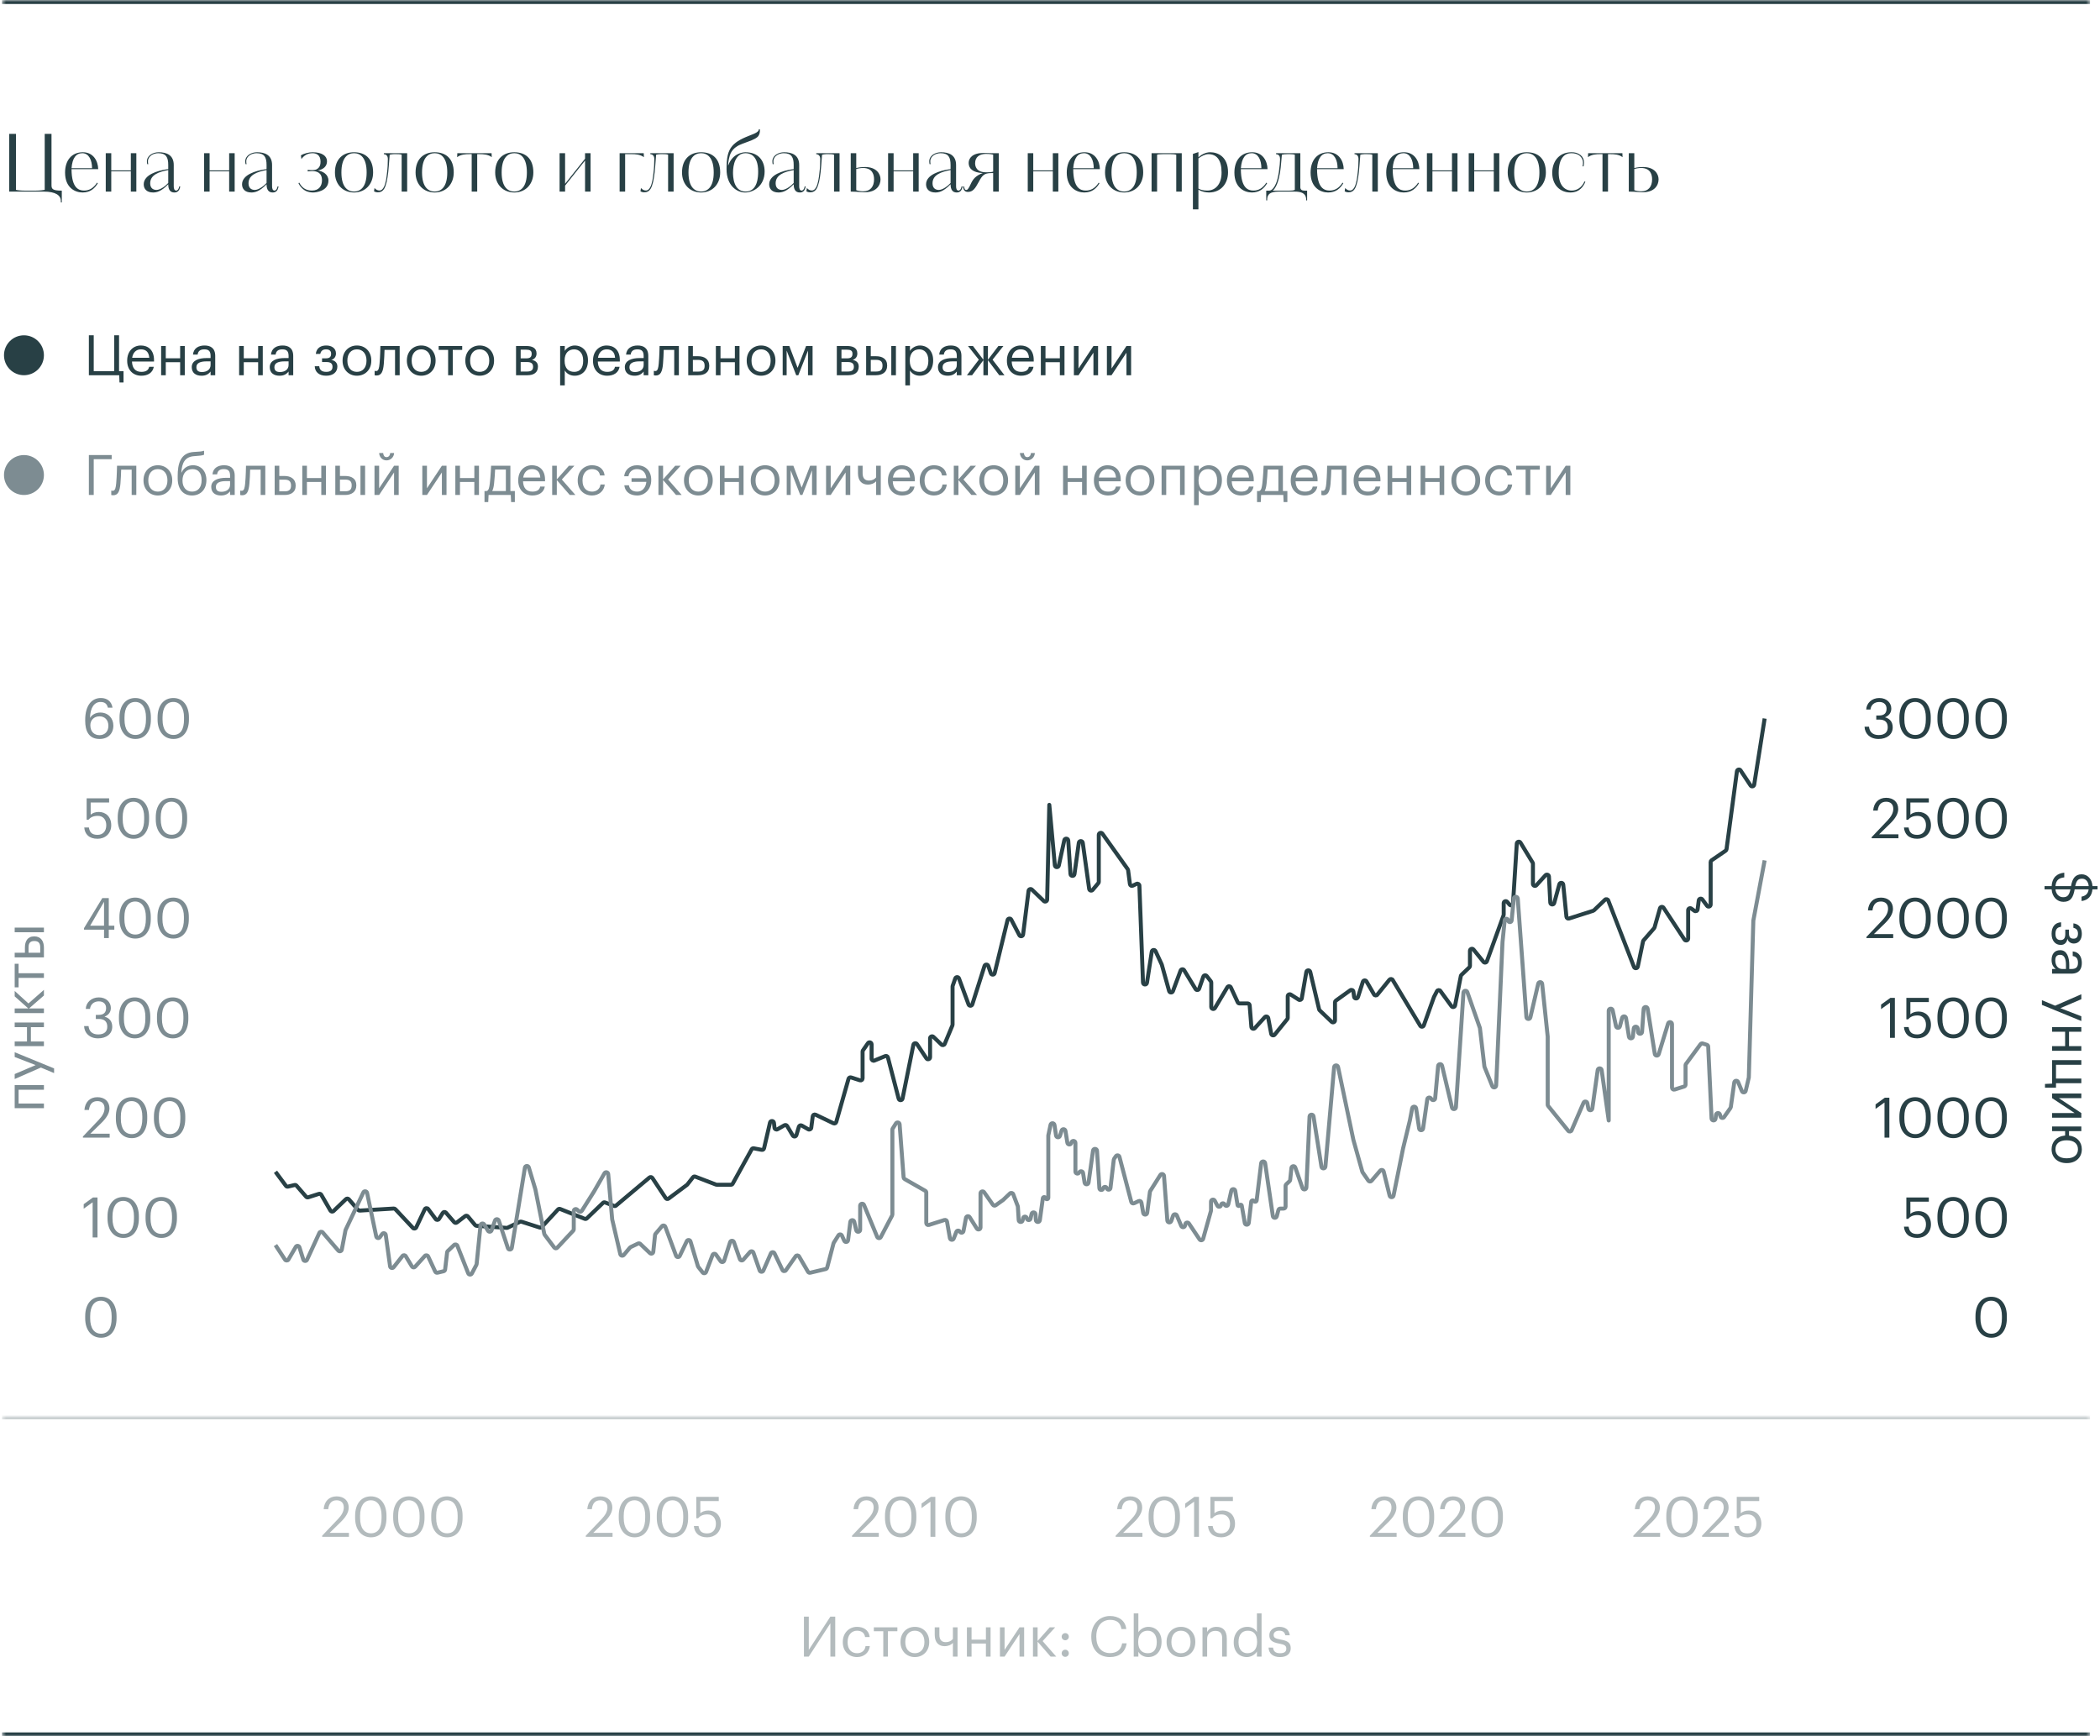 <svg width="526" height="435" viewBox="0 0 526 435" fill="none" xmlns="http://www.w3.org/2000/svg">
<mask id="path-1-inside-1_1993_5102" fill="white">
<path d="M0.5 0H523.5V435H0.5V0Z"/>
</mask>
<path d="M0.5 0V1H523.5V0V-1H0.5V0ZM523.5 435V434H0.5V435V436H523.5V435Z" fill="#284045" mask="url(#path-1-inside-1_1993_5102)"/>
<path d="M12.9 46.36C12.9 47.3 13.1 47.76 15.48 47.76V50.7H15.24V50.36C15.24 48.94 13.96 48 10.96 48H2.3V33.54H4V47.56C4.24 47.64 5.16 47.76 6.28 47.76H8.88C10.04 47.76 10.88 47.62 11.2 47.56V33.54H12.9V46.36ZM20.758 38.14C23.378 38.14 24.558 40.32 24.598 42.38H17.918C17.938 47.04 19.658 47.74 21.058 47.74C22.298 47.74 23.398 47.18 24.298 45.76L24.498 45.9C23.738 47.22 22.598 48.22 20.678 48.22C18.878 48.22 16.298 47.1 16.298 43.24C16.298 40.14 17.978 38.14 20.758 38.14ZM17.918 42.14H23.058C23.058 40.14 22.278 38.38 20.618 38.38C19.058 38.38 18.118 39.58 17.918 42.14ZM27.87 42.68H32.77V38.38H34.15V48H32.77V42.92H27.87V48H26.49V38.38H27.87V42.68ZM44.139 47.74C44.459 47.74 44.779 47.38 44.899 46.7H45.139C44.959 47.9 44.359 48.22 43.659 48.22C42.639 48.22 42.139 47.5 42.139 46.16C40.319 48.06 39.099 48.22 38.339 48.22C36.739 48.22 35.999 47.32 35.999 46.18C35.999 43.74 39.539 42.76 41.619 42.44L42.139 42.36V41.34C42.139 39.42 41.619 38.38 39.639 38.38C39.019 38.38 38.439 38.56 37.979 38.84C37.419 39.2 37.059 39.78 37.059 40.38C37.059 40.7 37.079 40.94 37.139 41.12H36.879C36.839 40.96 36.799 40.68 36.799 40.38C36.799 39.78 37.139 39.1 37.879 38.64C38.359 38.34 39.039 38.14 39.759 38.14C41.699 38.14 43.519 38.82 43.519 41.34V46.64C43.519 47.16 43.619 47.74 44.139 47.74ZM42.139 45.84V42.6C39.719 43.04 37.619 43.84 37.619 45.92C37.619 47.14 38.359 47.58 39.199 47.58C40.179 47.58 41.499 46.56 42.139 45.84ZM52.499 42.68H57.399V38.38H58.779V48H57.399V42.92H52.499V48H51.119V38.38H52.499V42.68ZM68.767 47.74C69.088 47.74 69.407 47.38 69.528 46.7H69.767C69.588 47.9 68.987 48.22 68.287 48.22C67.267 48.22 66.767 47.5 66.767 46.16C64.948 48.06 63.727 48.22 62.968 48.22C61.367 48.22 60.627 47.32 60.627 46.18C60.627 43.74 64.168 42.76 66.248 42.44L66.767 42.36V41.34C66.767 39.42 66.248 38.38 64.267 38.38C63.648 38.38 63.068 38.56 62.608 38.84C62.047 39.2 61.688 39.78 61.688 40.38C61.688 40.7 61.708 40.94 61.767 41.12H61.508C61.468 40.96 61.428 40.68 61.428 40.38C61.428 39.78 61.767 39.1 62.508 38.64C62.987 38.34 63.667 38.14 64.388 38.14C66.328 38.14 68.147 38.82 68.147 41.34V46.64C68.147 47.16 68.248 47.74 68.767 47.74ZM66.767 45.84V42.6C64.347 43.04 62.248 43.84 62.248 45.92C62.248 47.14 62.987 47.58 63.828 47.58C64.808 47.58 66.127 46.56 66.767 45.84ZM81.908 40.4C81.908 41.68 80.968 42.46 79.608 42.7C80.868 42.9 82.268 43.68 82.268 45.24C82.268 47.9 79.088 48.22 78.428 48.22C75.828 48.22 74.948 46.26 74.748 45.88L74.968 45.76C75.588 47 76.628 47.74 78.128 47.74C79.948 47.74 80.648 46.5 80.648 45.18C80.648 43.18 79.308 42.86 78.128 42.86C77.868 42.86 77.348 42.9 77.068 42.94V42.56C77.368 42.6 77.808 42.62 78.288 42.62C78.668 42.62 79.048 42.56 79.248 42.44C80.188 42 80.288 41.08 80.288 40.48C80.288 38.82 79.228 38.38 78.288 38.38C77.048 38.38 76.188 38.92 75.488 39.84L75.368 38.92C76.228 38.4 77.408 38.14 78.288 38.14C80.708 38.14 81.908 39.1 81.908 40.4ZM93.455 43.2C93.455 46.22 91.435 48.22 88.675 48.22C85.935 48.22 83.895 46.26 83.895 43.2C83.895 39.82 85.935 38.14 88.675 38.14C91.435 38.14 93.455 39.68 93.455 43.2ZM91.835 43.2C91.835 39.5 90.275 38.38 88.675 38.38C87.075 38.38 85.515 39.5 85.515 43.2C85.515 46.88 87.075 47.98 88.675 47.98C90.275 47.98 91.835 46.88 91.835 43.2ZM101.985 48H100.605V38.76C100.225 38.62 99.706 38.62 99.305 38.62H98.606C98.326 38.62 97.746 38.7 97.606 38.76L97.505 40.04C97.406 41.02 97.385 42.04 97.246 43.12C97.145 43.88 97.046 44.74 96.865 45.52C96.686 46.26 96.486 46.86 96.246 47.26C95.805 47.98 95.246 48.18 94.585 48.18C94.145 48.18 93.805 48 93.686 47.94L93.805 47.1C94.186 47.52 94.566 47.72 95.025 47.72C95.585 47.72 95.846 47.38 96.126 46.9C96.365 46.48 96.546 45.82 96.686 45.14C96.805 44.56 96.865 43.88 96.945 43.24C97.085 42.24 97.145 40.88 97.145 39.84C97.145 39.14 96.846 38.68 96.145 38.62V38.38H101.985V48ZM113.651 43.2C113.651 46.22 111.631 48.22 108.871 48.22C106.131 48.22 104.091 46.26 104.091 43.2C104.091 39.82 106.131 38.14 108.871 38.14C111.631 38.14 113.651 39.68 113.651 43.2ZM112.031 43.2C112.031 39.5 110.471 38.38 108.871 38.38C107.271 38.38 105.711 39.5 105.711 43.2C105.711 46.88 107.271 47.98 108.871 47.98C110.471 47.98 112.031 46.88 112.031 43.2ZM123.128 38.38L123.168 39.38C122.328 38.66 120.908 38.62 120.208 38.62H119.528V48H118.148V38.62H117.468C116.768 38.62 115.348 38.66 114.508 39.38L114.548 38.38H123.128ZM133.592 43.2C133.592 46.22 131.572 48.22 128.812 48.22C126.072 48.22 124.032 46.26 124.032 43.2C124.032 39.82 126.072 38.14 128.812 38.14C131.572 38.14 133.592 39.68 133.592 43.2ZM131.972 43.2C131.972 39.5 130.412 38.38 128.812 38.38C127.212 38.38 125.652 39.5 125.652 43.2C125.652 46.88 127.212 47.98 128.812 47.98C130.412 47.98 131.972 46.88 131.972 43.2ZM147.922 48H146.542V40.22L141.542 46.5V48H140.162V38.38H141.542V46.04L146.542 39.76V38.38H147.922V48ZM161.241 38.38L161.281 39.38C160.381 38.66 159.021 38.62 158.321 38.62H156.581V48H155.201V38.38H161.241ZM168.724 48H167.344V38.76C166.964 38.62 166.444 38.62 166.044 38.62H165.344C165.064 38.62 164.484 38.7 164.344 38.76L164.244 40.04C164.144 41.02 164.124 42.04 163.984 43.12C163.884 43.88 163.784 44.74 163.604 45.52C163.424 46.26 163.224 46.86 162.984 47.26C162.544 47.98 161.984 48.18 161.324 48.18C160.884 48.18 160.544 48 160.424 47.94L160.544 47.1C160.924 47.52 161.304 47.72 161.764 47.72C162.324 47.72 162.584 47.38 162.864 46.9C163.104 46.48 163.284 45.82 163.424 45.14C163.544 44.56 163.604 43.88 163.684 43.24C163.824 42.24 163.884 40.88 163.884 39.84C163.884 39.14 163.584 38.68 162.884 38.62V38.38H168.724V48ZM180.389 43.2C180.389 46.22 178.369 48.22 175.609 48.22C172.869 48.22 170.829 46.26 170.829 43.2C170.829 39.82 172.869 38.14 175.609 38.14C178.369 38.14 180.389 39.68 180.389 43.2ZM178.769 43.2C178.769 39.5 177.209 38.38 175.609 38.38C174.009 38.38 172.449 39.5 172.449 43.2C172.449 46.88 174.009 47.98 175.609 47.98C177.209 47.98 178.769 46.88 178.769 43.2ZM191.521 42.96C191.521 46.6 188.721 48.22 186.621 48.22C184.601 48.22 181.981 46.54 181.981 42.38C181.981 39.46 182.321 37.9 183.381 36.6C184.461 35.32 186.141 34.58 188.041 33.84C189.901 33.16 190.021 32.76 190.081 32.4H190.341C190.401 33.28 190.161 33.94 189.701 34.34C189.001 34.94 187.881 35.3 186.041 35.98C184.841 36.42 183.681 37.06 183.021 38.38C182.681 39.06 182.401 40.46 182.361 41.4H182.421C183.481 38.46 186.021 38.14 186.701 38.14C189.941 38.14 191.521 40.24 191.521 42.96ZM189.901 42.96C189.901 38.54 187.441 38.38 186.721 38.38C184.201 38.38 183.601 41.36 183.601 43.2C183.601 44.04 183.621 47.98 186.761 47.98C189.821 47.98 189.901 44.22 189.901 42.96ZM200.799 47.74C201.119 47.74 201.439 47.38 201.559 46.7H201.799C201.619 47.9 201.019 48.22 200.319 48.22C199.299 48.22 198.799 47.5 198.799 46.16C196.979 48.06 195.759 48.22 194.999 48.22C193.399 48.22 192.659 47.32 192.659 46.18C192.659 43.74 196.199 42.76 198.279 42.44L198.799 42.36V41.34C198.799 39.42 198.279 38.38 196.299 38.38C195.679 38.38 195.099 38.56 194.639 38.84C194.079 39.2 193.719 39.78 193.719 40.38C193.719 40.7 193.739 40.94 193.799 41.12H193.539C193.499 40.96 193.459 40.68 193.459 40.38C193.459 39.78 193.799 39.1 194.539 38.64C195.019 38.34 195.699 38.14 196.419 38.14C198.359 38.14 200.179 38.82 200.179 41.34V46.64C200.179 47.16 200.279 47.74 200.799 47.74ZM198.799 45.84V42.6C196.379 43.04 194.279 43.84 194.279 45.92C194.279 47.14 195.019 47.58 195.859 47.58C196.839 47.58 198.159 46.56 198.799 45.84ZM210.286 48H208.906V38.76C208.526 38.62 208.006 38.62 207.606 38.62H206.906C206.626 38.62 206.046 38.7 205.906 38.76L205.806 40.04C205.706 41.02 205.686 42.04 205.546 43.12C205.446 43.88 205.346 44.74 205.166 45.52C204.986 46.26 204.786 46.86 204.546 47.26C204.106 47.98 203.546 48.18 202.886 48.18C202.446 48.18 202.106 48 201.986 47.94L202.106 47.1C202.486 47.52 202.866 47.72 203.326 47.72C203.886 47.72 204.146 47.38 204.426 46.9C204.666 46.48 204.846 45.82 204.986 45.14C205.106 44.56 205.166 43.88 205.246 43.24C205.386 42.24 205.446 40.88 205.446 39.84C205.446 39.14 205.146 38.68 204.446 38.62V38.38H210.286V48ZM214.471 38.38V42.1C215.311 41.88 216.031 41.84 216.671 41.84C219.531 41.84 220.551 43.58 220.551 44.92C220.551 46.42 219.531 48.16 216.611 48.16C216.311 48.16 215.871 48.14 215.331 48.1C214.891 48.06 214.331 48.02 213.091 48V38.38H214.471ZM218.931 44.92C218.931 43.88 218.611 42.08 216.151 42.08C215.611 42.08 214.891 42.2 214.471 42.34V47.64C214.951 47.82 215.611 47.92 216.271 47.92C217.991 47.92 218.931 46.76 218.931 44.92ZM223.827 42.68H228.727V38.38H230.107V48H228.727V42.92H223.827V48H222.447V38.38H223.827V42.68ZM240.096 47.74C240.416 47.74 240.736 47.38 240.856 46.7H241.096C240.916 47.9 240.316 48.22 239.616 48.22C238.596 48.22 238.096 47.5 238.096 46.16C236.276 48.06 235.056 48.22 234.296 48.22C232.696 48.22 231.956 47.32 231.956 46.18C231.956 43.74 235.496 42.76 237.576 42.44L238.096 42.36V41.34C238.096 39.42 237.576 38.38 235.596 38.38C234.976 38.38 234.396 38.56 233.936 38.84C233.376 39.2 233.016 39.78 233.016 40.38C233.016 40.7 233.036 40.94 233.096 41.12H232.836C232.796 40.96 232.756 40.68 232.756 40.38C232.756 39.78 233.096 39.1 233.836 38.64C234.316 38.34 234.996 38.14 235.716 38.14C237.656 38.14 239.476 38.82 239.476 41.34V46.64C239.476 47.16 239.576 47.74 240.096 47.74ZM238.096 45.84V42.6C235.676 43.04 233.576 43.84 233.576 45.92C233.576 47.14 234.316 47.58 235.156 47.58C236.136 47.58 237.456 46.56 238.096 45.84ZM250.163 38.38V48H248.763V47.04V46.9V43.36H248.283C246.443 43.36 246.003 44 245.123 45.62C244.263 47.2 243.703 48.08 242.423 48.08C241.563 48.08 241.243 47.44 241.243 46.7H241.483C241.543 47.32 241.743 47.6 242.003 47.6C242.283 47.6 242.563 47.4 243.163 46.06C243.423 45.5 243.723 44.98 244.163 44.54C244.703 44.02 245.383 43.62 246.163 43.36C243.623 43.24 242.623 42.18 242.623 40.82C242.623 39.62 243.583 38.32 246.323 38.32C246.903 38.32 247.883 38.38 248.663 38.38H250.163ZM248.763 43V38.74C248.043 38.56 247.323 38.56 246.943 38.56C245.363 38.56 244.243 39.32 244.243 40.9C244.243 41.62 244.523 43.16 246.983 43.16C247.643 43.16 248.183 43.18 248.763 43ZM258.807 42.68H263.707V38.38H265.087V48H263.707V42.92H258.807V48H257.427V38.38H258.807V42.68ZM271.656 38.14C274.276 38.14 275.456 40.32 275.496 42.38H268.816C268.836 47.04 270.556 47.74 271.956 47.74C273.196 47.74 274.296 47.18 275.196 45.76L275.396 45.9C274.636 47.22 273.496 48.22 271.576 48.22C269.776 48.22 267.196 47.1 267.196 43.24C267.196 40.14 268.876 38.14 271.656 38.14ZM268.816 42.14H273.956C273.956 40.14 273.176 38.38 271.516 38.38C269.956 38.38 269.016 39.58 268.816 42.14ZM286.346 43.2C286.346 46.22 284.326 48.22 281.566 48.22C278.826 48.22 276.786 46.26 276.786 43.2C276.786 39.82 278.826 38.14 281.566 38.14C284.326 38.14 286.346 39.68 286.346 43.2ZM284.726 43.2C284.726 39.5 283.166 38.38 281.566 38.38C279.966 38.38 278.406 39.5 278.406 43.2C278.406 46.88 279.966 47.98 281.566 47.98C283.166 47.98 284.726 46.88 284.726 43.2ZM296.003 48H294.623V38.76C294.343 38.68 294.023 38.62 293.223 38.62H291.223C290.423 38.62 290.003 38.68 289.823 38.76V48H288.443V38.38H296.003V48ZM298.795 38.56L300.175 38.1V39.4C300.815 38.82 301.895 38.14 303.135 38.14C305.095 38.14 307.595 39.3 307.595 43.16C307.595 45.92 305.895 48.18 302.875 48.22C302.075 48.22 301.055 48.06 300.175 47.5V51.34V51.52V52.44H298.795V38.56ZM305.975 43.22C305.975 40 304.715 38.62 302.655 38.62C301.855 38.62 300.875 39.14 300.175 39.68V47.24C300.675 47.54 301.375 47.74 302.415 47.74C304.415 47.74 305.975 46.18 305.975 43.22ZM313.648 38.14C316.268 38.14 317.448 40.32 317.488 42.38H310.808C310.828 47.04 312.548 47.74 313.948 47.74C315.188 47.74 316.288 47.18 317.188 45.76L317.388 45.9C316.628 47.22 315.488 48.22 313.568 48.22C311.768 48.22 309.188 47.1 309.188 43.24C309.188 40.14 310.868 38.14 313.648 38.14ZM310.808 42.14H315.948C315.948 40.14 315.168 38.38 313.508 38.38C311.948 38.38 311.008 39.58 310.808 42.14ZM327.402 50.2H327.162V49.8C327.042 48.42 325.962 48 324.262 48H320.302C318.062 48 317.502 48.72 317.402 49.8V50.2H317.162V47.76H317.882C318.582 47.76 319.222 46.96 319.722 45.66C320.022 44.84 320.222 43.76 320.322 43.12C320.522 41.7 320.622 40.48 320.622 39.96C320.622 39.42 320.562 38.7 319.622 38.62V38.38H325.702V46.9C325.702 47.5 326.062 47.76 326.802 47.76H327.402V50.2ZM324.322 47.56V38.76C324.122 38.68 323.742 38.62 323.142 38.62H322.462C321.882 38.62 321.422 38.66 321.082 38.76L320.942 40.3C320.842 41.46 320.762 42.38 320.622 43.22C320.462 44.1 320.262 45.08 319.942 45.9C319.802 46.28 319.422 47.24 318.802 47.76H322.882C323.402 47.76 323.962 47.74 324.322 47.56ZM332.73 38.14C335.35 38.14 336.53 40.32 336.57 42.38H329.89C329.91 47.04 331.63 47.74 333.03 47.74C334.27 47.74 335.37 47.18 336.27 45.76L336.47 45.9C335.71 47.22 334.57 48.22 332.65 48.22C330.85 48.22 328.27 47.1 328.27 43.24C328.27 40.14 329.95 38.14 332.73 38.14ZM329.89 42.14H335.03C335.03 40.14 334.25 38.38 332.59 38.38C331.03 38.38 330.09 39.58 329.89 42.14ZM345.11 48H343.73V38.76C343.35 38.62 342.83 38.62 342.43 38.62H341.73C341.45 38.62 340.87 38.7 340.73 38.76L340.63 40.04C340.53 41.02 340.51 42.04 340.37 43.12C340.27 43.88 340.17 44.74 339.99 45.52C339.81 46.26 339.61 46.86 339.37 47.26C338.93 47.98 338.37 48.18 337.71 48.18C337.27 48.18 336.93 48 336.81 47.94L336.93 47.1C337.31 47.52 337.69 47.72 338.15 47.72C338.71 47.72 338.97 47.38 339.25 46.9C339.49 46.48 339.67 45.82 339.81 45.14C339.93 44.56 339.99 43.88 340.07 43.24C340.21 42.24 340.27 40.88 340.27 39.84C340.27 39.14 339.97 38.68 339.27 38.62V38.38H345.11V48ZM351.676 38.14C354.296 38.14 355.476 40.32 355.516 42.38H348.836C348.856 47.04 350.576 47.74 351.976 47.74C353.216 47.74 354.316 47.18 355.216 45.76L355.416 45.9C354.656 47.22 353.516 48.22 351.596 48.22C349.796 48.22 347.216 47.1 347.216 43.24C347.216 40.14 348.896 38.14 351.676 38.14ZM348.836 42.14H353.976C353.976 40.14 353.196 38.38 351.536 38.38C349.976 38.38 349.036 39.58 348.836 42.14ZM358.788 42.68H363.688V38.38H365.068V48H363.688V42.92H358.788V48H357.408V38.38H358.788V42.68ZM369.257 42.68H374.157V38.38H375.537V48H374.157V42.92H369.257V48H367.877V38.38H369.257V42.68ZM387.205 43.2C387.205 46.22 385.185 48.22 382.425 48.22C379.685 48.22 377.645 46.26 377.645 43.2C377.645 39.82 379.685 38.14 382.425 38.14C385.185 38.14 387.205 39.68 387.205 43.2ZM385.585 43.2C385.585 39.5 384.025 38.38 382.425 38.38C380.825 38.38 379.265 39.5 379.265 43.2C379.265 46.88 380.825 47.98 382.425 47.98C384.025 47.98 385.585 46.88 385.585 43.2ZM393.678 47.74C394.918 47.74 396.178 47.04 396.878 45.44L397.098 45.54C396.638 46.6 395.718 48.22 393.338 48.22C390.838 48.22 388.798 46.42 388.798 43.28C388.798 40.66 390.318 38.14 393.618 38.14C394.478 38.14 395.178 38.3 395.878 38.84C396.438 39.28 396.758 39.96 396.758 40.64C396.758 40.96 396.738 41.28 396.638 41.68H396.378C396.498 41.3 396.498 40.88 396.498 40.66C396.498 40.12 396.198 39.46 395.698 39.04C395.078 38.52 394.338 38.38 393.538 38.38C391.938 38.38 390.418 39.52 390.418 43.28C390.418 46.4 391.898 47.74 393.678 47.74ZM406.37 38.38L406.41 39.38C405.57 38.66 404.15 38.62 403.45 38.62H402.77V48H401.39V38.62H400.71C400.01 38.62 398.59 38.66 397.75 39.38L397.79 38.38H406.37ZM409.354 38.38V42.1C410.194 41.88 410.914 41.84 411.554 41.84C414.414 41.84 415.434 43.58 415.434 44.92C415.434 46.42 414.414 48.16 411.494 48.16C411.194 48.16 410.754 48.14 410.214 48.1C409.774 48.06 409.214 48.02 407.974 48V38.38H409.354ZM413.814 44.92C413.814 43.88 413.494 42.08 411.034 42.08C410.494 42.08 409.774 42.2 409.354 42.34V47.64C409.834 47.82 410.494 47.92 411.154 47.92C412.874 47.92 413.814 46.76 413.814 44.92Z" fill="#284045"/>
<circle cx="6" cy="89" r="5" fill="#284045"/>
<path d="M30.94 95.82H29.932L29.862 94H22.26V83.99H23.478V92.978H28.602V83.99H29.82V92.978H30.94V95.82ZM35.399 94.126C33.327 94.126 31.857 92.67 31.857 90.416V90.304C31.857 88.092 33.271 86.552 35.287 86.552C36.981 86.552 38.577 87.574 38.577 90.192V90.57H33.061C33.117 92.236 33.915 93.16 35.413 93.16C36.547 93.16 37.205 92.74 37.359 91.886H38.521C38.269 93.356 37.051 94.126 35.399 94.126ZM33.103 89.632H37.387C37.275 88.12 36.491 87.518 35.287 87.518C34.097 87.518 33.299 88.33 33.103 89.632ZM45.12 94V90.738H41.522V94H40.36V86.678H41.522V89.758H45.12V86.678H46.282V94H45.12ZM50.577 93.202C51.809 93.202 52.747 92.572 52.747 91.438V90.528H51.739C50.269 90.528 49.191 90.892 49.191 91.97C49.191 92.726 49.555 93.202 50.577 93.202ZM50.465 94.126C49.107 94.126 48.029 93.468 48.029 91.97C48.029 90.276 49.821 89.702 51.697 89.702H52.747V89.17C52.747 88.008 52.299 87.518 51.179 87.518C50.171 87.518 49.611 87.938 49.499 88.834H48.337C48.491 87.168 49.821 86.552 51.235 86.552C52.635 86.552 53.909 87.126 53.909 89.17V94H52.747V93.076C52.201 93.762 51.543 94.126 50.465 94.126ZM64.657 94V90.738H61.059V94H59.897V86.678H61.059V89.758H64.657V86.678H65.819V94H64.657ZM70.114 93.202C71.346 93.202 72.284 92.572 72.284 91.438V90.528H71.276C69.806 90.528 68.728 90.892 68.728 91.97C68.728 92.726 69.092 93.202 70.114 93.202ZM70.002 94.126C68.644 94.126 67.566 93.468 67.566 91.97C67.566 90.276 69.358 89.702 71.234 89.702H72.284V89.17C72.284 88.008 71.836 87.518 70.716 87.518C69.708 87.518 69.148 87.938 69.036 88.834H67.874C68.028 87.168 69.358 86.552 70.772 86.552C72.172 86.552 73.446 87.126 73.446 89.17V94H72.284V93.076C71.738 93.762 71.08 94.126 70.002 94.126ZM84.152 88.54V88.582C84.152 89.24 83.76 89.996 82.948 90.15C83.858 90.304 84.502 90.85 84.502 91.802V91.844C84.502 93.174 83.48 94.126 81.716 94.126C79.952 94.126 78.902 93.244 78.832 91.746H79.966C80.05 92.614 80.512 93.16 81.716 93.16C82.794 93.16 83.284 92.698 83.284 91.914V91.872C83.284 91.046 82.78 90.696 81.772 90.696H80.666V89.772H81.576C82.542 89.772 82.934 89.436 82.934 88.638V88.596C82.934 87.966 82.57 87.518 81.674 87.518C80.876 87.518 80.386 87.868 80.218 88.666H79.098C79.294 87.084 80.428 86.552 81.744 86.552C83.06 86.552 84.152 87.238 84.152 88.54ZM89.39 94.126C87.304 94.126 85.806 92.544 85.806 90.402V90.29C85.806 88.092 87.332 86.552 89.404 86.552C91.476 86.552 93.002 88.078 93.002 90.276V90.388C93.002 92.6 91.476 94.126 89.39 94.126ZM89.404 93.16C90.874 93.16 91.798 92.054 91.798 90.402V90.304C91.798 88.61 90.86 87.518 89.404 87.518C87.934 87.518 87.01 88.61 87.01 90.29V90.402C87.01 92.068 87.92 93.16 89.404 93.16ZM96.133 91.172C95.965 93.104 95.517 94.07 94.327 94.07C93.963 94.07 93.837 94 93.837 94V92.894C93.837 92.894 93.963 92.95 94.229 92.95C94.831 92.95 94.971 92.124 95.069 91.102C95.237 89.394 95.279 86.678 95.279 86.678H100.109V94H98.947V87.658H96.315C96.287 88.624 96.231 90.094 96.133 91.172ZM105.495 94.126C103.409 94.126 101.911 92.544 101.911 90.402V90.29C101.911 88.092 103.437 86.552 105.509 86.552C107.581 86.552 109.107 88.078 109.107 90.276V90.388C109.107 92.6 107.581 94.126 105.495 94.126ZM105.509 93.16C106.979 93.16 107.903 92.054 107.903 90.402V90.304C107.903 88.61 106.965 87.518 105.509 87.518C104.039 87.518 103.115 88.61 103.115 90.29V90.402C103.115 92.068 104.025 93.16 105.509 93.16ZM115.771 86.678V87.658H113.405V94H112.243V87.658H109.877V86.678H115.771ZM120.138 94.126C118.052 94.126 116.554 92.544 116.554 90.402V90.29C116.554 88.092 118.08 86.552 120.152 86.552C122.224 86.552 123.75 88.078 123.75 90.276V90.388C123.75 92.6 122.224 94.126 120.138 94.126ZM120.152 93.16C121.622 93.16 122.546 92.054 122.546 90.402V90.304C122.546 88.61 121.608 87.518 120.152 87.518C118.682 87.518 117.758 88.61 117.758 90.29V90.402C117.758 92.068 118.668 93.16 120.152 93.16ZM129.254 94V86.678H131.816C133.188 86.678 134.392 87.098 134.392 88.54V88.582C134.392 89.24 134.042 89.94 133.216 90.15C134.14 90.346 134.742 90.85 134.742 91.802V91.844C134.742 93.3 133.72 94 132.124 94H129.254ZM131.802 87.602H130.416V89.772H131.816C132.782 89.772 133.174 89.436 133.174 88.638V88.596C133.174 87.826 132.684 87.602 131.802 87.602ZM132.012 90.696H130.416V93.076H132.012C133.034 93.076 133.524 92.726 133.524 91.914V91.872C133.524 91.046 133.02 90.696 132.012 90.696ZM143.829 93.16C145.285 93.16 146.069 92.18 146.069 90.402V90.29C146.069 88.442 145.047 87.518 143.815 87.518C142.457 87.518 141.421 88.414 141.421 90.29V90.402C141.421 92.278 142.401 93.16 143.829 93.16ZM140.301 96.548V86.678H141.463V87.91C141.883 87.196 142.877 86.552 143.941 86.552C145.859 86.552 147.273 87.952 147.273 90.234V90.346C147.273 92.586 145.957 94.126 143.941 94.126C142.737 94.126 141.883 93.524 141.463 92.796V96.548H140.301ZM152.074 94.126C150.002 94.126 148.532 92.67 148.532 90.416V90.304C148.532 88.092 149.946 86.552 151.962 86.552C153.656 86.552 155.252 87.574 155.252 90.192V90.57H149.736C149.792 92.236 150.59 93.16 152.088 93.16C153.222 93.16 153.88 92.74 154.034 91.886H155.196C154.944 93.356 153.726 94.126 152.074 94.126ZM149.778 89.632H154.062C153.95 88.12 153.166 87.518 151.962 87.518C150.772 87.518 149.974 88.33 149.778 89.632ZM159.05 93.202C160.282 93.202 161.22 92.572 161.22 91.438V90.528H160.212C158.742 90.528 157.664 90.892 157.664 91.97C157.664 92.726 158.028 93.202 159.05 93.202ZM158.938 94.126C157.58 94.126 156.502 93.468 156.502 91.97C156.502 90.276 158.294 89.702 160.17 89.702H161.22V89.17C161.22 88.008 160.772 87.518 159.652 87.518C158.644 87.518 158.084 87.938 157.972 88.834H156.81C156.964 87.168 158.294 86.552 159.708 86.552C161.108 86.552 162.382 87.126 162.382 89.17V94H161.22V93.076C160.674 93.762 160.016 94.126 158.938 94.126ZM166.064 91.172C165.896 93.104 165.448 94.07 164.258 94.07C163.894 94.07 163.768 94 163.768 94V92.894C163.768 92.894 163.894 92.95 164.16 92.95C164.762 92.95 164.902 92.124 165 91.102C165.168 89.394 165.21 86.678 165.21 86.678H170.04V94H168.878V87.658H166.246C166.218 88.624 166.162 90.094 166.064 91.172ZM172.389 94V86.678H173.551V89.24H174.853C176.393 89.24 177.653 89.954 177.653 91.634V91.676C177.653 93.384 176.379 94 174.853 94H172.389ZM173.551 93.09H174.923C176.071 93.09 176.491 92.572 176.491 91.676V91.634C176.491 90.64 176.015 90.164 174.923 90.164H173.551V93.09ZM184.067 94V90.738H180.469V94H179.307V86.678H180.469V89.758H184.067V86.678H185.229V94H184.067ZM190.616 94.126C188.53 94.126 187.032 92.544 187.032 90.402V90.29C187.032 88.092 188.558 86.552 190.63 86.552C192.702 86.552 194.228 88.078 194.228 90.276V90.388C194.228 92.6 192.702 94.126 190.616 94.126ZM190.63 93.16C192.1 93.16 193.024 92.054 193.024 90.402V90.304C193.024 88.61 192.086 87.518 190.63 87.518C189.16 87.518 188.236 88.61 188.236 90.29V90.402C188.236 92.068 189.146 93.16 190.63 93.16ZM199.43 94L197.036 87.826V94H196.042V86.678H197.708L199.78 92.152L201.908 86.678H203.532V94H202.384V87.826L199.962 94H199.43ZM209.604 94V86.678H212.166C213.538 86.678 214.742 87.098 214.742 88.54V88.582C214.742 89.24 214.392 89.94 213.566 90.15C214.49 90.346 215.092 90.85 215.092 91.802V91.844C215.092 93.3 214.07 94 212.474 94H209.604ZM212.152 87.602H210.766V89.772H212.166C213.132 89.772 213.524 89.436 213.524 88.638V88.596C213.524 87.826 213.034 87.602 212.152 87.602ZM212.362 90.696H210.766V93.076H212.362C213.384 93.076 213.874 92.726 213.874 91.914V91.872C213.874 91.046 213.37 90.696 212.362 90.696ZM223.246 94V86.678H224.408V94H223.246ZM216.946 94V86.678H218.108V89.24H219.41C220.936 89.24 222.21 89.856 222.21 91.564V91.606C222.21 93.286 220.95 94 219.41 94H216.946ZM218.108 93.076H219.48C220.572 93.076 221.048 92.6 221.048 91.606V91.564C221.048 90.668 220.628 90.15 219.48 90.15H218.108V93.076ZM230.29 93.16C231.746 93.16 232.53 92.18 232.53 90.402V90.29C232.53 88.442 231.508 87.518 230.276 87.518C228.918 87.518 227.882 88.414 227.882 90.29V90.402C227.882 92.278 228.862 93.16 230.29 93.16ZM226.762 96.548V86.678H227.924V87.91C228.344 87.196 229.338 86.552 230.402 86.552C232.32 86.552 233.734 87.952 233.734 90.234V90.346C233.734 92.586 232.418 94.126 230.402 94.126C229.198 94.126 228.344 93.524 227.924 92.796V96.548H226.762ZM237.485 93.202C238.717 93.202 239.655 92.572 239.655 91.438V90.528H238.647C237.177 90.528 236.099 90.892 236.099 91.97C236.099 92.726 236.463 93.202 237.485 93.202ZM237.373 94.126C236.015 94.126 234.937 93.468 234.937 91.97C234.937 90.276 236.729 89.702 238.605 89.702H239.655V89.17C239.655 88.008 239.207 87.518 238.087 87.518C237.079 87.518 236.519 87.938 236.407 88.834H235.245C235.399 87.168 236.729 86.552 238.143 86.552C239.543 86.552 240.817 87.126 240.817 89.17V94H239.655V93.076C239.109 93.762 238.451 94.126 237.373 94.126ZM246.32 94V90.234L243.492 94H242.19L245.172 90.108L242.456 86.678H243.702L246.32 90.122V86.678H247.454V90.122L250.072 86.678H251.332L248.616 90.108L251.598 94H250.282L247.454 90.234V94H246.32ZM255.748 94.126C253.676 94.126 252.206 92.67 252.206 90.416V90.304C252.206 88.092 253.62 86.552 255.636 86.552C257.33 86.552 258.926 87.574 258.926 90.192V90.57H253.41C253.466 92.236 254.264 93.16 255.762 93.16C256.896 93.16 257.554 92.74 257.708 91.886H258.87C258.618 93.356 257.4 94.126 255.748 94.126ZM253.452 89.632H257.736C257.624 88.12 256.84 87.518 255.636 87.518C254.446 87.518 253.648 88.33 253.452 89.632ZM265.469 94V90.738H261.871V94H260.709V86.678H261.871V89.758H265.469V86.678H266.631V94H265.469ZM270.143 94H268.981V86.678H270.143V92.32L273.881 86.678H275.043V94H273.881V88.358L270.143 94ZM278.414 94H277.252V86.678H278.414V92.32L282.152 86.678H283.314V94H282.152V88.358L278.414 94Z" fill="#284045"/>
<circle cx="6" cy="119" r="5" fill="#7D8C92"/>
<path d="M22.26 124V113.99H27.972V115.026H23.478V124H22.26ZM30.166 121.172C29.998 123.104 29.55 124.07 28.36 124.07C27.996 124.07 27.87 124 27.87 124V122.894C27.87 122.894 27.996 122.95 28.262 122.95C28.864 122.95 29.004 122.124 29.102 121.102C29.27 119.394 29.312 116.678 29.312 116.678H34.142V124H32.98V117.658H30.348C30.32 118.624 30.264 120.094 30.166 121.172ZM39.529 124.126C37.443 124.126 35.944 122.544 35.944 120.402V120.29C35.944 118.092 37.471 116.552 39.542 116.552C41.614 116.552 43.141 118.078 43.141 120.276V120.388C43.141 122.6 41.614 124.126 39.529 124.126ZM39.542 123.16C41.013 123.16 41.937 122.054 41.937 120.402V120.304C41.937 118.61 40.998 117.518 39.542 117.518C38.072 117.518 37.148 118.61 37.148 120.29V120.402C37.148 122.068 38.059 123.16 39.542 123.16ZM48.09 124.126C46.004 124.126 44.506 122.684 44.506 119.828V119.24C44.506 116.37 45.094 113.402 48.594 113.22L48.874 113.206C49.868 113.15 50.582 113.108 51.114 112.912V113.92C50.624 114.116 50.022 114.186 48.888 114.256L48.678 114.27C46.312 114.424 45.584 115.936 45.416 118.372H45.472C45.976 117.28 46.998 116.552 48.342 116.552C50.386 116.552 51.702 118.092 51.702 120.234V120.29C51.702 122.684 50.162 124.126 48.09 124.126ZM48.104 123.16C49.574 123.16 50.498 122.124 50.498 120.304V120.276C50.498 118.54 49.714 117.518 48.23 117.518C46.69 117.518 45.71 118.596 45.71 120.374V120.402C45.71 122.054 46.62 123.16 48.104 123.16ZM55.458 123.202C56.69 123.202 57.628 122.572 57.628 121.438V120.528H56.62C55.15 120.528 54.072 120.892 54.072 121.97C54.072 122.726 54.436 123.202 55.458 123.202ZM55.346 124.126C53.988 124.126 52.91 123.468 52.91 121.97C52.91 120.276 54.702 119.702 56.578 119.702H57.628V119.17C57.628 118.008 57.18 117.518 56.06 117.518C55.052 117.518 54.492 117.938 54.38 118.834H53.218C53.372 117.168 54.702 116.552 56.116 116.552C57.516 116.552 58.79 117.126 58.79 119.17V124H57.628V123.076C57.082 123.762 56.424 124.126 55.346 124.126ZM62.472 121.172C62.304 123.104 61.856 124.07 60.666 124.07C60.303 124.07 60.176 124 60.176 124V122.894C60.176 122.894 60.303 122.95 60.569 122.95C61.17 122.95 61.31 122.124 61.408 121.102C61.577 119.394 61.618 116.678 61.618 116.678H66.448V124H65.287V117.658H62.654C62.627 118.624 62.571 120.094 62.472 121.172ZM68.797 124V116.678H69.959V119.24H71.261C72.801 119.24 74.061 119.954 74.061 121.634V121.676C74.061 123.384 72.787 124 71.261 124H68.797ZM69.959 123.09H71.331C72.479 123.09 72.899 122.572 72.899 121.676V121.634C72.899 120.64 72.423 120.164 71.331 120.164H69.959V123.09ZM80.475 124V120.738H76.877V124H75.715V116.678H76.877V119.758H80.475V116.678H81.637V124H80.475ZM90.287 124V116.678H91.448V124H90.287ZM83.987 124V116.678H85.148V119.24H86.451C87.977 119.24 89.251 119.856 89.251 121.564V121.606C89.251 123.286 87.99 124 86.451 124H83.987ZM85.148 123.076H86.52C87.612 123.076 88.088 122.6 88.088 121.606V121.564C88.088 120.668 87.668 120.15 86.52 120.15H85.148V123.076ZM96.813 115.334C95.805 115.334 95.021 114.55 94.965 113.486H95.973C96.015 114.032 96.253 114.522 96.813 114.522C97.401 114.522 97.681 114.046 97.737 113.486H98.717C98.661 114.55 97.821 115.334 96.813 115.334ZM94.965 124H93.803V116.678H94.965V122.32L98.703 116.678H99.865V124H98.703V118.358L94.965 124ZM106.942 124H105.78V116.678H106.942V122.32L110.68 116.678H111.842V124H110.68V118.358L106.942 124ZM118.811 124V120.738H115.213V124H114.051V116.678H115.213V119.758H118.811V116.678H119.973V124H118.811ZM123.75 121.172C123.652 122.026 123.512 122.614 123.274 123.02H126.704V117.63H124.016C123.974 118.596 123.876 120.08 123.75 121.172ZM122.378 124L122.294 125.778H121.356V123.02H121.874C122.462 122.866 122.56 122.04 122.686 121.102C122.896 119.394 123.008 116.678 123.008 116.678H127.838V123.02H128.958V125.778H128.02L127.936 124H122.378ZM133.344 124.126C131.272 124.126 129.802 122.67 129.802 120.416V120.304C129.802 118.092 131.216 116.552 133.232 116.552C134.926 116.552 136.522 117.574 136.522 120.192V120.57H131.006C131.062 122.236 131.86 123.16 133.358 123.16C134.492 123.16 135.15 122.74 135.304 121.886H136.466C136.214 123.356 134.996 124.126 133.344 124.126ZM131.048 119.632H135.332C135.22 118.12 134.436 117.518 133.232 117.518C132.042 117.518 131.244 118.33 131.048 119.632ZM142.715 124L139.467 120.262V124H138.305V116.678H139.467V120.094L142.505 116.678H143.863L140.727 120.122L144.129 124H142.715ZM148.288 124.126C146.244 124.126 144.704 122.684 144.704 120.416V120.304C144.704 118.064 146.3 116.552 148.26 116.552C149.786 116.552 151.214 117.252 151.438 119.114H150.29C150.108 117.952 149.268 117.518 148.26 117.518C146.93 117.518 145.908 118.582 145.908 120.304V120.416C145.908 122.208 146.888 123.16 148.302 123.16C149.338 123.16 150.276 122.558 150.402 121.368H151.48C151.326 122.95 150.052 124.126 148.288 124.126ZM159.642 124.126C158.032 124.126 156.604 123.426 156.38 121.564H157.528C157.71 122.726 158.55 123.16 159.642 123.16C160.832 123.16 161.756 122.208 161.896 120.71H158.186V119.8H161.896C161.756 118.274 160.846 117.518 159.516 117.518C158.48 117.518 157.612 118.134 157.416 119.31H156.338C156.492 117.728 157.766 116.552 159.53 116.552C161.672 116.552 163.114 117.924 163.114 120.192V120.304C163.114 122.544 161.518 124.126 159.642 124.126ZM169.334 124L166.086 120.262V124H164.924V116.678H166.086V120.094L169.124 116.678H170.482L167.346 120.122L170.748 124H169.334ZM174.907 124.126C172.821 124.126 171.323 122.544 171.323 120.402V120.29C171.323 118.092 172.849 116.552 174.921 116.552C176.993 116.552 178.519 118.078 178.519 120.276V120.388C178.519 122.6 176.993 124.126 174.907 124.126ZM174.921 123.16C176.391 123.16 177.315 122.054 177.315 120.402V120.304C177.315 118.61 176.377 117.518 174.921 117.518C173.451 117.518 172.527 118.61 172.527 120.29V120.402C172.527 122.068 173.437 123.16 174.921 123.16ZM185.079 124V120.738H181.481V124H180.319V116.678H181.481V119.758H185.079V116.678H186.241V124H185.079ZM191.628 124.126C189.542 124.126 188.044 122.544 188.044 120.402V120.29C188.044 118.092 189.57 116.552 191.642 116.552C193.714 116.552 195.24 118.078 195.24 120.276V120.388C195.24 122.6 193.714 124.126 191.628 124.126ZM191.642 123.16C193.112 123.16 194.036 122.054 194.036 120.402V120.304C194.036 118.61 193.098 117.518 191.642 117.518C190.172 117.518 189.248 118.61 189.248 120.29V120.402C189.248 122.068 190.158 123.16 191.642 123.16ZM200.441 124L198.047 117.826V124H197.053V116.678H198.719L200.791 122.152L202.919 116.678H204.543V124H203.395V117.826L200.973 124H200.441ZM208.072 124H206.91V116.678H208.072V122.32L211.81 116.678H212.972V124H211.81V118.358L208.072 124ZM220.614 124H219.452V120.584C219.018 121.046 218.332 121.396 217.352 121.396C216.036 121.396 214.902 120.598 214.902 118.582V116.678H216.064V118.526C216.064 119.814 216.638 120.388 217.66 120.388C218.444 120.388 219.074 120.08 219.452 119.576V116.678H220.614V124ZM225.957 124.126C223.885 124.126 222.415 122.67 222.415 120.416V120.304C222.415 118.092 223.829 116.552 225.845 116.552C227.539 116.552 229.135 117.574 229.135 120.192V120.57H223.619C223.675 122.236 224.473 123.16 225.971 123.16C227.105 123.16 227.763 122.74 227.917 121.886H229.079C228.827 123.356 227.609 124.126 225.957 124.126ZM223.661 119.632H227.945C227.833 118.12 227.049 117.518 225.845 117.518C224.655 117.518 223.857 118.33 223.661 119.632ZM233.956 124.126C231.912 124.126 230.372 122.684 230.372 120.416V120.304C230.372 118.064 231.968 116.552 233.928 116.552C235.454 116.552 236.882 117.252 237.106 119.114H235.958C235.776 117.952 234.936 117.518 233.928 117.518C232.598 117.518 231.576 118.582 231.576 120.304V120.416C231.576 122.208 232.556 123.16 233.97 123.16C235.006 123.16 235.944 122.558 236.07 121.368H237.148C236.994 122.95 235.72 124.126 233.956 124.126ZM243.313 124L240.065 120.262V124H238.903V116.678H240.065V120.094L243.103 116.678H244.461L241.325 120.122L244.727 124H243.313ZM248.886 124.126C246.8 124.126 245.302 122.544 245.302 120.402V120.29C245.302 118.092 246.828 116.552 248.9 116.552C250.972 116.552 252.498 118.078 252.498 120.276V120.388C252.498 122.6 250.972 124.126 248.886 124.126ZM248.9 123.16C250.37 123.16 251.294 122.054 251.294 120.402V120.304C251.294 118.61 250.356 117.518 248.9 117.518C247.43 117.518 246.506 118.61 246.506 120.29V120.402C246.506 122.068 247.416 123.16 248.9 123.16ZM257.307 115.334C256.299 115.334 255.515 114.55 255.459 113.486H256.467C256.509 114.032 256.747 114.522 257.307 114.522C257.895 114.522 258.175 114.046 258.231 113.486H259.211C259.155 114.55 258.315 115.334 257.307 115.334ZM255.459 124H254.297V116.678H255.459V122.32L259.197 116.678H260.359V124H259.197V118.358L255.459 124ZM271.034 124V120.738H267.436V124H266.274V116.678H267.436V119.758H271.034V116.678H272.196V124H271.034ZM277.541 124.126C275.469 124.126 273.999 122.67 273.999 120.416V120.304C273.999 118.092 275.413 116.552 277.429 116.552C279.123 116.552 280.719 117.574 280.719 120.192V120.57H275.203C275.259 122.236 276.057 123.16 277.555 123.16C278.689 123.16 279.347 122.74 279.501 121.886H280.663C280.411 123.356 279.193 124.126 277.541 124.126ZM275.245 119.632H279.529C279.417 118.12 278.633 117.518 277.429 117.518C276.239 117.518 275.441 118.33 275.245 119.632ZM285.54 124.126C283.454 124.126 281.956 122.544 281.956 120.402V120.29C281.956 118.092 283.482 116.552 285.554 116.552C287.626 116.552 289.152 118.078 289.152 120.276V120.388C289.152 122.6 287.626 124.126 285.54 124.126ZM285.554 123.16C287.024 123.16 287.948 122.054 287.948 120.402V120.304C287.948 118.61 287.01 117.518 285.554 117.518C284.084 117.518 283.16 118.61 283.16 120.29V120.402C283.16 122.068 284.07 123.16 285.554 123.16ZM295.571 124V117.658H292.113V124H290.951V116.678H296.733V124H295.571ZM302.614 123.16C304.07 123.16 304.854 122.18 304.854 120.402V120.29C304.854 118.442 303.832 117.518 302.6 117.518C301.242 117.518 300.206 118.414 300.206 120.29V120.402C300.206 122.278 301.186 123.16 302.614 123.16ZM299.086 126.548V116.678H300.248V117.91C300.668 117.196 301.662 116.552 302.726 116.552C304.644 116.552 306.058 117.952 306.058 120.234V120.346C306.058 122.586 304.742 124.126 302.726 124.126C301.522 124.126 300.668 123.524 300.248 122.796V126.548H299.086ZM310.86 124.126C308.788 124.126 307.318 122.67 307.318 120.416V120.304C307.318 118.092 308.732 116.552 310.748 116.552C312.442 116.552 314.038 117.574 314.038 120.192V120.57H308.522C308.578 122.236 309.376 123.16 310.874 123.16C312.008 123.16 312.666 122.74 312.82 121.886H313.982C313.73 123.356 312.512 124.126 310.86 124.126ZM308.564 119.632H312.848C312.736 118.12 311.952 117.518 310.748 117.518C309.558 117.518 308.76 118.33 308.564 119.632ZM317.249 121.172C317.151 122.026 317.011 122.614 316.773 123.02H320.203V117.63H317.515C317.473 118.596 317.375 120.08 317.249 121.172ZM315.877 124L315.793 125.778H314.855V123.02H315.373C315.961 122.866 316.059 122.04 316.185 121.102C316.395 119.394 316.507 116.678 316.507 116.678H321.337V123.02H322.457V125.778H321.519L321.435 124H315.877ZM326.842 124.126C324.77 124.126 323.3 122.67 323.3 120.416V120.304C323.3 118.092 324.714 116.552 326.73 116.552C328.424 116.552 330.02 117.574 330.02 120.192V120.57H324.504C324.56 122.236 325.358 123.16 326.856 123.16C327.99 123.16 328.648 122.74 328.802 121.886H329.964C329.712 123.356 328.494 124.126 326.842 124.126ZM324.546 119.632H328.83C328.718 118.12 327.934 117.518 326.73 117.518C325.54 117.518 324.742 118.33 324.546 119.632ZM333.271 121.172C333.103 123.104 332.655 124.07 331.465 124.07C331.101 124.07 330.975 124 330.975 124V122.894C330.975 122.894 331.101 122.95 331.367 122.95C331.969 122.95 332.109 122.124 332.207 121.102C332.375 119.394 332.417 116.678 332.417 116.678H337.247V124H336.085V117.658H333.453C333.425 118.624 333.369 120.094 333.271 121.172ZM342.592 124.126C340.52 124.126 339.05 122.67 339.05 120.416V120.304C339.05 118.092 340.464 116.552 342.48 116.552C344.174 116.552 345.77 117.574 345.77 120.192V120.57H340.254C340.31 122.236 341.108 123.16 342.606 123.16C343.74 123.16 344.398 122.74 344.552 121.886H345.714C345.462 123.356 344.244 124.126 342.592 124.126ZM340.296 119.632H344.58C344.468 118.12 343.684 117.518 342.48 117.518C341.29 117.518 340.492 118.33 340.296 119.632ZM352.313 124V120.738H348.715V124H347.553V116.678H348.715V119.758H352.313V116.678H353.475V124H352.313ZM360.584 124V120.738H356.986V124H355.824V116.678H356.986V119.758H360.584V116.678H361.746V124H360.584ZM367.134 124.126C365.048 124.126 363.55 122.544 363.55 120.402V120.29C363.55 118.092 365.076 116.552 367.148 116.552C369.22 116.552 370.746 118.078 370.746 120.276V120.388C370.746 122.6 369.22 124.126 367.134 124.126ZM367.148 123.16C368.618 123.16 369.542 122.054 369.542 120.402V120.304C369.542 118.61 368.604 117.518 367.148 117.518C365.678 117.518 364.754 118.61 364.754 120.29V120.402C364.754 122.068 365.664 123.16 367.148 123.16ZM375.583 124.126C373.539 124.126 371.999 122.684 371.999 120.416V120.304C371.999 118.064 373.595 116.552 375.555 116.552C377.081 116.552 378.509 117.252 378.733 119.114H377.585C377.403 117.952 376.563 117.518 375.555 117.518C374.225 117.518 373.203 118.582 373.203 120.304V120.416C373.203 122.208 374.183 123.16 375.597 123.16C376.633 123.16 377.571 122.558 377.697 121.368H378.775C378.621 122.95 377.347 124.126 375.583 124.126ZM385.668 116.678V117.658H383.302V124H382.14V117.658H379.774V116.678H385.668ZM388.432 124H387.27V116.678H388.432V122.32L392.17 116.678H393.332V124H392.17V118.358L388.432 124Z" fill="#7D8C92"/>
<path d="M69 293.554L71.62 297.075C71.74 297.235 71.943 297.309 72.138 297.262L73.776 296.869C73.957 296.826 74.148 296.887 74.27 297.028L76.672 299.794C76.803 299.945 77.012 300.003 77.202 299.942L79.885 299.084C80.109 299.012 80.353 299.106 80.471 299.31L82.767 303.277C82.929 303.557 83.312 303.611 83.546 303.387L86.651 300.407C86.857 300.209 87.187 300.224 87.375 300.44L89.686 303.101C89.788 303.218 89.938 303.282 90.093 303.272L98.628 302.761C98.777 302.752 98.921 302.809 99.023 302.918L103.431 307.618C103.672 307.875 104.097 307.809 104.248 307.49L106.395 302.958C106.556 302.617 107.022 302.571 107.248 302.873L109.131 305.404C109.341 305.686 109.769 305.669 109.956 305.37L110.9 303.86C111.078 303.575 111.481 303.544 111.701 303.798L113.767 306.176C113.94 306.376 114.239 306.406 114.449 306.245L116.512 304.661C116.725 304.498 117.028 304.532 117.2 304.738L119.01 306.908C119.097 307.013 119.224 307.078 119.36 307.087L126.903 307.604C126.989 307.61 127.076 307.593 127.154 307.556L130.236 306.077C130.351 306.022 130.483 306.013 130.605 306.051L135.183 307.516C135.368 307.575 135.571 307.522 135.703 307.38L139.76 302.999C139.901 302.847 140.121 302.797 140.313 302.874L146.456 305.33C146.638 305.403 146.846 305.363 146.988 305.227L151.034 301.344C151.174 301.21 151.378 301.169 151.559 301.238L153.805 302.1C153.975 302.165 154.166 302.133 154.306 302.016L158.588 298.421L162.666 294.996C162.895 294.804 163.24 294.853 163.405 295.102L166.747 300.143C166.906 300.382 167.233 300.439 167.463 300.267L172.057 296.838C172.092 296.812 172.124 296.781 172.152 296.746L173.573 294.927C173.708 294.754 173.941 294.689 174.146 294.768L179.349 296.765C179.406 296.787 179.466 296.798 179.528 296.798H183.084C183.266 296.798 183.434 296.699 183.522 296.54L188.275 287.924C188.379 287.734 188.594 287.634 188.807 287.674L190.795 288.056C191.059 288.107 191.315 287.94 191.376 287.678L192.87 281.227C192.996 280.681 193.789 280.725 193.853 281.283L193.997 282.525C194.039 282.882 194.432 283.08 194.743 282.901L196.475 281.904C196.712 281.767 197.014 281.846 197.154 282.081L198.572 284.463C198.795 284.837 199.357 284.768 199.481 284.35L200.102 282.264C200.194 281.955 200.551 281.812 200.831 281.974L202.451 282.907C202.76 283.084 203.15 282.891 203.196 282.538L203.574 279.639C203.618 279.302 203.979 279.106 204.286 279.253L208.763 281.401C209.042 281.535 209.375 281.385 209.46 281.087L212.537 270.259C212.614 269.987 212.901 269.833 213.17 269.919L215.407 270.635C215.729 270.738 216.059 270.497 216.059 270.158V263.43C216.059 263.328 216.09 263.228 216.148 263.144L217.402 261.339C217.681 260.937 218.313 261.135 218.313 261.625V265.23C218.313 265.586 218.674 265.828 219.003 265.693L221.727 264.572C222.007 264.457 222.325 264.615 222.401 264.909L225.092 275.237C225.225 275.75 225.961 275.729 226.066 275.209L228.779 261.754C228.867 261.317 229.44 261.205 229.686 261.577L232.046 265.135C232.319 265.548 232.962 265.354 232.962 264.859V260.12C232.962 259.679 233.491 259.454 233.808 259.759L235.816 261.686C236.07 261.929 236.489 261.842 236.624 261.518L238.558 256.876C238.584 256.816 238.597 256.75 238.597 256.684V247.135C238.597 247.079 238.606 247.024 238.624 246.971L239.265 245.128C239.419 244.684 240.044 244.678 240.206 245.119L242.6 251.628C242.764 252.075 243.402 252.061 243.546 251.606L246.593 241.997C246.739 241.538 247.384 241.53 247.542 241.984L248.182 243.825C248.345 244.296 249.022 244.264 249.14 243.779L252.368 230.5C252.477 230.051 253.084 229.977 253.298 230.387L255.323 234.274C255.549 234.709 256.201 234.592 256.262 234.105L257.63 223.166C257.681 222.758 258.176 222.582 258.473 222.867L261.441 225.716C261.755 226.017 262.277 225.801 262.287 225.366L262.825 201.629L264.218 216.78C264.27 217.349 265.083 217.399 265.204 216.84L266.582 210.493C266.705 209.927 267.531 209.988 267.57 210.565L268.133 218.954C268.174 219.554 269.045 219.585 269.128 218.989L270.218 211.142C270.298 210.567 271.128 210.567 271.208 211.142L272.811 222.68C272.871 223.11 273.413 223.265 273.691 222.931L275.105 221.235C275.18 221.145 275.221 221.032 275.221 220.915V209.14C275.221 208.653 275.845 208.454 276.128 208.85L282.473 217.75C282.52 217.816 282.551 217.894 282.561 217.975L283.02 221.492C283.064 221.83 283.425 222.026 283.732 221.878L284.675 221.426C285 221.27 285.378 221.498 285.391 221.858L286.295 246.143C286.317 246.749 287.196 246.8 287.288 246.201L288.491 238.412C288.566 237.923 289.231 237.829 289.439 238.279L290.98 241.607C290.991 241.631 291.001 241.657 291.008 241.683L292.838 248.269C292.968 248.736 293.619 248.764 293.788 248.31L295.708 243.151C295.854 242.76 296.387 242.709 296.604 243.066L299.461 247.766C299.68 248.128 300.222 248.07 300.36 247.67L301.401 244.674C301.531 244.299 302.024 244.218 302.268 244.53L303.287 245.834C303.355 245.922 303.393 246.03 303.393 246.142V252.263C303.393 252.771 304.062 252.956 304.322 252.519L307.415 247.325C307.621 246.979 308.13 247.006 308.299 247.37L310.02 251.087C310.102 251.264 310.279 251.377 310.474 251.377H312.51C312.77 251.377 312.987 251.577 313.008 251.837L313.443 257.258C313.478 257.694 314.016 257.879 314.311 257.555L316.804 254.82C317.082 254.516 317.588 254.659 317.665 255.064L318.405 258.969C318.484 259.387 319.017 259.522 319.285 259.191L322.438 255.3C322.51 255.211 322.55 255.099 322.55 254.985V249.587C322.55 249.192 322.987 248.953 323.319 249.165L325.297 250.431C325.598 250.623 325.998 250.447 326.059 250.095L327.204 243.505C327.297 242.97 328.057 242.947 328.183 243.476L330.404 252.856C330.426 252.949 330.475 253.034 330.544 253.101L333.536 255.972C333.854 256.277 334.382 256.052 334.382 255.611V251.092C334.382 250.931 334.46 250.78 334.59 250.686L338.21 248.081C338.517 247.86 338.949 248.047 338.998 248.422L339.164 249.699C339.233 250.229 339.973 250.296 340.136 249.787L341.363 245.961C341.495 245.548 342.054 245.488 342.272 245.864L344.16 249.126C344.336 249.429 344.761 249.463 344.981 249.19L348.019 245.442C348.238 245.173 348.657 245.202 348.836 245.499L355.731 256.961C355.949 257.323 356.489 257.269 356.631 256.872L359.174 249.755L359.928 248.306C360.1 247.978 360.557 247.943 360.776 248.243L363.57 252.074C363.827 252.426 364.381 252.303 364.464 251.875L365.905 244.503C365.924 244.402 365.975 244.309 366.049 244.238L368.035 242.332C368.133 242.238 368.189 242.107 368.189 241.971V238.188C368.189 237.717 368.781 237.507 369.077 237.873L371.576 240.956C371.821 241.258 372.302 241.178 372.434 240.812L376.611 229.289C376.63 229.235 376.64 229.177 376.64 229.119V226.262C376.64 225.794 377.225 225.582 377.525 225.941L378.09 226.62C378.38 226.967 378.945 226.783 378.973 226.331L379.921 211.328C379.952 210.839 380.593 210.681 380.847 211.099L383.893 216.109C383.94 216.188 383.965 216.278 383.965 216.369V221.427C383.965 221.884 384.527 222.102 384.835 221.764L387.103 219.277C387.402 218.949 387.949 219.144 387.972 219.588L388.311 226.11C388.341 226.677 389.143 226.763 389.293 226.216L390.577 221.534C390.723 221 391.502 221.065 391.556 221.617L392.356 229.673C392.387 229.99 392.703 230.197 393.006 230.1L399.068 228.161C399.141 228.137 399.207 228.098 399.262 228.045L402.017 225.401C402.275 225.153 402.701 225.248 402.83 225.581L409.273 242.229C409.453 242.693 410.127 242.638 410.229 242.15L411.547 235.823C411.565 235.739 411.603 235.662 411.659 235.597L414.318 232.535C414.366 232.48 414.402 232.415 414.422 232.344L415.783 227.553C415.9 227.142 416.447 227.058 416.682 227.415L421.925 235.383C422.198 235.797 422.843 235.604 422.843 235.108V228.02C422.843 227.612 423.304 227.376 423.635 227.614L424.417 228.177C424.724 228.398 425.156 228.211 425.205 227.836L425.501 225.565C425.559 225.119 426.129 224.97 426.398 225.331L427.576 226.915C427.864 227.301 428.477 227.097 428.477 226.616V215.952C428.477 215.787 428.559 215.633 428.695 215.539L432.238 213.11C432.355 213.03 432.432 212.905 432.451 212.764L435.062 193.216C435.123 192.758 435.719 192.621 435.975 193.006L438.473 196.773C438.725 197.153 439.312 197.025 439.383 196.575L442 180" stroke="#284045" stroke-linejoin="round"/>
<path d="M69 311.923L71.387 315.557C71.591 315.867 72.05 315.855 72.237 315.534L74.091 312.359C74.31 311.985 74.869 312.047 74.999 312.461L75.968 315.534C76.106 315.97 76.708 316.008 76.9 315.592L79.995 308.862C80.147 308.531 80.591 308.468 80.828 308.745L84.739 313.291C85.011 313.609 85.53 313.47 85.609 313.059L86.534 308.216C86.542 308.175 86.555 308.135 86.573 308.096L91.005 298.728C91.21 298.295 91.848 298.37 91.946 298.839L94.241 309.754C94.33 310.177 94.876 310.296 95.133 309.948L95.726 309.144C95.992 308.783 96.562 308.928 96.623 309.372L97.706 317.221C97.766 317.657 98.321 317.808 98.594 317.462L100.814 314.646C101.031 314.371 101.455 314.398 101.635 314.698L103.179 317.267C103.352 317.555 103.754 317.594 103.979 317.344L106.418 314.638C106.657 314.372 107.09 314.436 107.242 314.761L109.014 318.554C109.115 318.769 109.352 318.884 109.583 318.829L111.11 318.466C111.315 318.417 111.467 318.246 111.491 318.037L111.996 313.718C112.009 313.602 112.063 313.494 112.148 313.414L113.743 311.896C114 311.652 114.423 311.745 114.553 312.075L117.277 318.985C117.434 319.383 117.985 319.413 118.184 319.034L119.33 316.855C119.359 316.799 119.378 316.737 119.384 316.673L120.357 306.961C120.405 306.482 121.035 306.341 121.283 306.754L122.223 308.318C122.441 308.681 122.983 308.626 123.123 308.226L123.984 305.768C124.142 305.318 124.78 305.323 124.931 305.776L127.225 312.687C127.389 313.183 128.109 313.126 128.193 312.61L131.478 292.522C131.563 291.998 132.297 291.951 132.45 292.459L134.091 297.923L136.333 309.12C136.347 309.193 136.378 309.262 136.423 309.322L138.827 312.523C139.014 312.772 139.38 312.792 139.592 312.564L143.579 308.298C143.665 308.205 143.713 308.083 143.713 307.957V303.397C143.713 302.957 144.239 302.732 144.558 303.034L144.969 303.426C145.198 303.643 145.568 303.597 145.737 303.33L148.807 298.462L151.411 293.921C151.654 293.497 152.3 293.639 152.342 294.126L153.332 305.426C153.334 305.45 153.338 305.473 153.343 305.496L155.372 314.182C155.466 314.583 155.977 314.705 156.242 314.39L157.794 312.545C157.84 312.49 157.897 312.446 157.961 312.415L159.817 311.532C160.004 311.443 160.226 311.479 160.376 311.622L162.788 313.916C163.088 314.202 163.586 314.018 163.63 313.606L164.074 309.383C164.084 309.284 164.124 309.19 164.188 309.114L165.801 307.196C166.048 306.903 166.519 306.984 166.652 307.344L169.339 314.585C169.492 314.999 170.068 315.025 170.259 314.627L172.022 310.937C172.219 310.524 172.82 310.571 172.952 311.009L174.816 317.217C174.834 317.277 174.864 317.333 174.903 317.382L175.996 318.77C176.237 319.075 176.718 319.002 176.856 318.639L178.47 314.418C178.613 314.044 179.116 313.981 179.346 314.31L180.494 315.947C180.73 316.285 181.252 316.207 181.379 315.814L182.877 311.182C183.024 310.726 183.666 310.718 183.825 311.17L185.315 315.422C185.441 315.784 185.91 315.874 186.163 315.586L187.863 313.645C188.116 313.357 188.585 313.447 188.711 313.809L190.272 318.263C190.422 318.691 191.02 318.714 191.202 318.298L193.084 314.001C193.255 313.609 193.808 313.6 193.993 313.986L195.983 318.151C196.148 318.496 196.624 318.535 196.843 318.222L199.3 314.716C199.51 314.417 199.958 314.436 200.142 314.751L202.391 318.603C202.502 318.793 202.725 318.888 202.939 318.837L206.815 317.916C206.994 317.873 207.136 317.735 207.182 317.556L208.785 311.459C208.798 311.41 208.818 311.363 208.845 311.32L210.006 309.48C210.218 309.142 210.721 309.178 210.885 309.541L211.467 310.834C211.675 311.295 212.357 311.192 212.419 310.69L212.985 306.113C213.054 305.558 213.843 305.517 213.969 306.061L214.461 308.191C214.595 308.771 215.448 308.673 215.448 308.078V302.056C215.448 301.509 216.201 301.359 216.41 301.865L219.716 309.86C219.878 310.251 220.424 310.277 220.621 309.901L222.388 306.539L223.463 304.494C223.501 304.422 223.52 304.342 223.52 304.261V282.991C223.52 282.896 223.547 282.804 223.598 282.724L224.41 281.435C224.668 281.028 225.296 281.184 225.332 281.665L226.331 294.966C226.343 295.132 226.437 295.28 226.581 295.363L231.758 298.318C231.914 298.407 232.011 298.572 232.011 298.752V306.394C232.011 306.732 232.339 306.973 232.662 306.871L236.56 305.634C236.848 305.543 237.151 305.727 237.203 306.025L237.93 310.174C238.017 310.671 238.703 310.741 238.888 310.271L239.549 308.595C239.7 308.211 240.233 308.182 240.425 308.548V308.548C240.637 308.952 241.24 308.862 241.326 308.414L241.961 305.091C242.046 304.646 242.633 304.535 242.875 304.918L244.672 307.768C244.939 308.192 245.595 308.002 245.595 307.501V298.969C245.595 298.481 246.224 298.282 246.504 298.683L248.702 301.818C248.861 302.045 249.175 302.099 249.401 301.938L251.255 300.616L252.974 298.98C253.233 298.734 253.659 298.831 253.786 299.165L254.923 302.16C254.941 302.207 254.951 302.256 254.954 302.307L255.159 305.654C255.194 306.233 256.022 306.297 256.146 305.731L256.271 305.161C256.386 304.637 257.149 304.683 257.2 305.218V305.218C257.251 305.751 258.011 305.799 258.129 305.276L258.39 304.117C258.518 303.551 259.345 303.62 259.377 304.199L259.458 305.649C259.491 306.254 260.37 306.289 260.452 305.689L261.205 300.198C261.257 299.819 261.791 299.787 261.888 300.156V300.156C261.992 300.552 262.575 300.477 262.575 300.068V284.514C262.575 284.479 262.579 284.445 262.586 284.411L263.136 281.795C263.25 281.249 264.037 281.272 264.12 281.823L264.518 284.477C264.597 285.002 265.33 285.059 265.489 284.554L265.903 283.241C266.062 282.739 266.79 282.791 266.874 283.312L267.355 286.287C267.438 286.799 268.149 286.862 268.32 286.373L268.395 286.158C268.581 285.627 269.367 285.761 269.367 286.324V293.501C269.367 294.002 270.023 294.192 270.29 293.768L270.36 293.657C270.606 293.267 271.203 293.389 271.276 293.844L271.668 296.268C271.76 296.834 272.577 296.826 272.657 296.258L273.779 288.25C273.863 287.653 274.735 287.686 274.774 288.287L275.371 297.671C275.407 298.223 276.202 298.259 276.316 297.717V297.717C276.417 297.234 277.103 297.205 277.228 297.682V297.682C277.359 298.182 278.085 298.131 278.145 297.618L278.975 290.51C278.984 290.428 279.014 290.349 279.062 290.281L279.502 289.653C279.747 289.304 280.287 289.401 280.396 289.812L283.364 301.109C283.444 301.412 283.779 301.568 284.062 301.433L285.188 300.898C285.486 300.756 285.838 300.938 285.895 301.263L286.35 303.863C286.449 304.426 287.264 304.409 287.339 303.842L288.031 298.57C288.041 298.499 288.065 298.43 288.104 298.369L290.633 294.358C290.891 293.951 291.519 294.107 291.555 294.588L292.394 305.768C292.435 306.308 293.186 306.407 293.365 305.896L293.842 304.533C293.994 304.101 294.598 304.083 294.775 304.505L295.876 307.123C296.069 307.583 296.743 307.507 296.829 307.016L296.887 306.689C296.964 306.245 297.544 306.123 297.795 306.498L300.46 310.482C300.697 310.837 301.242 310.75 301.357 310.339L303.309 303.374C303.322 303.33 303.328 303.285 303.328 303.239V301.026C303.328 300.504 304.027 300.331 304.27 300.794L304.93 302.049C305.146 302.459 305.757 302.363 305.837 301.907L305.848 301.843C305.932 301.368 306.591 301.314 306.751 301.769V301.769C306.906 302.212 307.545 302.175 307.648 301.717L308.419 298.293C308.54 297.756 309.313 297.78 309.401 298.323L309.976 301.879C310.02 302.149 310.386 302.2 310.502 301.952V301.952C310.616 301.706 310.98 301.755 311.027 302.022L311.792 306.393C311.892 306.961 312.715 306.937 312.782 306.365L313.401 301.06C313.441 300.716 313.885 300.604 314.084 300.887V300.887C314.282 301.17 314.725 301.059 314.766 300.717L315.895 291.407C315.966 290.828 316.802 290.818 316.887 291.395L318.821 304.648C318.9 305.187 319.661 305.23 319.8 304.703L320.21 303.142C320.268 302.923 320.466 302.769 320.694 302.769H321.506C321.782 302.769 322.006 302.545 322.006 302.269V297.061C322.006 296.924 322.062 296.793 322.161 296.698L323.005 295.896C323.091 295.814 323.145 295.704 323.157 295.586L323.471 292.599C323.527 292.069 324.264 291.983 324.44 292.486L326.244 297.635C326.426 298.154 327.191 298.041 327.216 297.492L328.011 279.721C328.038 279.118 328.91 279.07 329.004 279.665L330.992 292.276C331.084 292.858 331.933 292.829 331.984 292.241L334.164 267.357C334.214 266.784 335.033 266.735 335.152 267.298L338.986 285.539L341.228 293.535C341.243 293.588 341.266 293.639 341.298 293.684L342.742 295.774C342.928 296.044 343.319 296.064 343.533 295.816L345.713 293.275C345.977 292.967 346.48 293.086 346.577 293.481L348.074 299.532C348.202 300.05 348.944 300.034 349.05 299.511L351.439 287.692L353.137 280.692L353.718 277.649C353.824 277.096 354.62 277.112 354.704 277.668L355.461 282.708C355.546 283.277 356.368 283.275 356.45 282.704L357.499 275.385C357.562 274.95 358.115 274.802 358.387 275.147L358.586 275.4C358.866 275.755 359.436 275.586 359.477 275.136L360.216 267.045C360.268 266.481 361.07 266.424 361.201 266.975L363.689 277.459C363.822 278.017 364.637 277.949 364.675 277.376L366.56 248.676C366.596 248.132 367.351 248.029 367.531 248.543L370.665 257.486C370.677 257.521 370.685 257.557 370.689 257.594L371.807 267.164C371.812 267.208 371.823 267.252 371.84 267.293L373.784 272.101C373.985 272.599 374.723 272.472 374.747 271.936L376.343 236L376.887 230.562C376.941 230.024 377.731 230.045 377.756 230.584V230.584C377.782 231.124 378.573 231.144 378.626 230.606L379.167 225.11C379.227 224.501 380.119 224.512 380.163 225.123L382.33 254.803C382.372 255.375 383.185 255.439 383.316 254.881L385.291 246.425C385.419 245.876 386.216 245.926 386.275 246.487L387.663 259.692V276.746C387.663 276.861 387.702 276.972 387.774 277.061L392.804 283.281C393.04 283.573 393.502 283.51 393.651 283.165L396.64 276.26C396.836 275.808 397.498 275.881 397.59 276.365L397.85 277.726C397.956 278.281 398.758 278.261 398.837 277.701L400.186 268.072C400.267 267.497 401.096 267.497 401.176 268.072L402.945 280.692V253.193C402.945 252.592 403.811 252.502 403.935 253.091L404.774 257.084C404.883 257.6 405.613 257.618 405.747 257.108L406.301 254.999C406.439 254.475 407.195 254.513 407.279 255.048L408.012 259.7C408.103 260.278 408.942 260.256 409.004 259.675L409.217 257.648C409.28 257.049 410.154 257.053 410.212 257.653L410.295 258.528C410.353 259.139 411.249 259.127 411.292 258.515L411.696 252.743C411.738 252.15 412.595 252.112 412.689 252.699L414.492 264.023C414.576 264.546 415.309 264.598 415.464 264.091L417.816 256.421C417.984 255.872 418.794 255.993 418.794 256.568V272.471C418.794 272.809 419.122 273.05 419.445 272.947L421.841 272.188C422.049 272.122 422.19 271.929 422.19 271.711V266.857C422.19 266.75 422.224 266.646 422.287 266.56L425.939 261.596C426.066 261.424 426.289 261.351 426.493 261.416L427.518 261.741C427.717 261.804 427.856 261.985 427.866 262.194L428.707 280.206C428.736 280.817 429.628 280.851 429.703 280.244L429.822 279.281C429.889 278.744 430.642 278.681 430.797 279.199L430.949 279.705C431.069 280.105 431.598 280.19 431.838 279.848L433.441 277.56C433.486 277.495 433.516 277.421 433.527 277.343L434.39 271.183C434.46 270.68 435.149 270.591 435.346 271.059L436.309 273.349C436.496 273.796 437.146 273.741 437.256 273.269L438.026 269.972C438.034 269.94 438.038 269.906 438.039 269.873L439.169 230.655C439.17 230.629 439.172 230.603 439.177 230.577L442 215.539" stroke="#7D8C92" stroke-linejoin="round"/>
<mask id="path-10-inside-2_1993_5102" fill="white">
<path d="M0.5 355H523.5V385H0.5V355Z"/>
</mask>
<path d="M0.5 355V355.5H523.5V355V354.5H0.5V355Z" fill="#68797D" fill-opacity="0.5" mask="url(#path-10-inside-2_1993_5102)"/>
<path d="M24.938 185.126C22.208 185.126 21.34 183.082 21.34 180.576V180.338C21.34 176.74 22.964 174.864 25.26 174.864C26.814 174.864 27.92 175.676 28.186 177.286H27.024C26.8 176.362 26.296 175.858 25.176 175.858C23.664 175.858 22.6 177.216 22.544 179.862C23.02 179.05 23.958 178.504 25.12 178.504C27.108 178.504 28.396 179.946 28.396 181.78C28.396 183.782 27.052 185.126 24.938 185.126ZM24.938 184.174C26.254 184.174 27.15 183.25 27.15 181.836C27.15 180.394 26.282 179.456 24.924 179.456C23.58 179.456 22.628 180.366 22.628 181.668C22.628 183.306 23.594 184.174 24.938 184.174ZM33.916 185.126C31.522 185.126 29.94 183.194 29.94 180.282V179.722C29.94 176.768 31.438 174.864 33.888 174.864C36.352 174.864 37.794 176.838 37.794 179.694V180.254C37.794 183.166 36.38 185.126 33.916 185.126ZM33.916 184.118C35.666 184.118 36.562 182.774 36.562 180.24V179.68C36.562 177.356 35.582 175.844 33.888 175.844C32.194 175.844 31.186 177.244 31.186 179.708V180.268C31.186 182.802 32.25 184.118 33.916 184.118ZM43.445 185.126C41.051 185.126 39.469 183.194 39.469 180.282V179.722C39.469 176.768 40.967 174.864 43.417 174.864C45.881 174.864 47.323 176.838 47.323 179.694V180.254C47.323 183.166 45.909 185.126 43.445 185.126ZM43.445 184.118C45.195 184.118 46.091 182.774 46.091 180.24V179.68C46.091 177.356 45.111 175.844 43.417 175.844C41.723 175.844 40.715 177.244 40.715 179.708V180.268C40.715 182.802 41.779 184.118 43.445 184.118Z" fill="#7D8C92"/>
<path d="M24.434 210.126C22.278 210.126 21.242 208.936 21.102 207.298H22.264C22.46 208.39 22.894 209.146 24.42 209.146C25.778 209.146 26.618 208.236 26.618 206.724C26.618 205.31 25.792 204.386 24.518 204.386C23.356 204.386 22.684 204.75 22.152 205.352H21.704V199.99H27.332V201.04H22.712V204.092C23.118 203.714 23.804 203.406 24.756 203.406C26.548 203.406 27.864 204.68 27.864 206.724C27.864 208.838 26.338 210.126 24.434 210.126ZM33.464 210.126C31.07 210.126 29.488 208.194 29.488 205.282V204.722C29.488 201.768 30.986 199.864 33.436 199.864C35.9 199.864 37.342 201.838 37.342 204.694V205.254C37.342 208.166 35.928 210.126 33.464 210.126ZM33.464 209.118C35.214 209.118 36.11 207.774 36.11 205.24V204.68C36.11 202.356 35.13 200.844 33.436 200.844C31.742 200.844 30.734 202.244 30.734 204.708V205.268C30.734 207.802 31.798 209.118 33.464 209.118ZM42.994 210.126C40.6 210.126 39.018 208.194 39.018 205.282V204.722C39.018 201.768 40.516 199.864 42.966 199.864C45.43 199.864 46.872 201.838 46.872 204.694V205.254C46.872 208.166 45.458 210.126 42.994 210.126ZM42.994 209.118C44.744 209.118 45.64 207.774 45.64 205.24V204.68C45.64 202.356 44.66 200.844 42.966 200.844C41.272 200.844 40.264 202.244 40.264 204.708V205.268C40.264 207.802 41.328 209.118 42.994 209.118Z" fill="#7D8C92"/>
<path d="M26.058 235V232.9H21.046V232.508L25.624 224.99H27.248V231.906H28.634V232.9H27.248V235H26.058ZM22.586 231.906H26.058V225.914L22.586 231.906ZM33.888 235.126C31.494 235.126 29.912 233.194 29.912 230.282V229.722C29.912 226.768 31.41 224.864 33.86 224.864C36.324 224.864 37.766 226.838 37.766 229.694V230.254C37.766 233.166 36.352 235.126 33.888 235.126ZM33.888 234.118C35.638 234.118 36.534 232.774 36.534 230.24V229.68C36.534 227.356 35.554 225.844 33.86 225.844C32.166 225.844 31.158 227.244 31.158 229.708V230.268C31.158 232.802 32.222 234.118 33.888 234.118ZM43.418 235.126C41.024 235.126 39.442 233.194 39.442 230.282V229.722C39.442 226.768 40.94 224.864 43.39 224.864C45.854 224.864 47.296 226.838 47.296 229.694V230.254C47.296 233.166 45.882 235.126 43.418 235.126ZM43.418 234.118C45.168 234.118 46.064 232.774 46.064 230.24V229.68C46.064 227.356 45.084 225.844 43.39 225.844C41.696 225.844 40.688 227.244 40.688 229.708V230.268C40.688 232.802 41.752 234.118 43.418 234.118Z" fill="#7D8C92"/>
<path d="M24.56 260.126C22.432 260.126 21.13 258.796 21.06 257.046H22.18C22.292 258.236 23.006 259.146 24.588 259.146C26.156 259.146 26.87 258.39 26.87 257.214C26.87 255.926 26.17 255.268 24.756 255.268H24V254.246H24.7C26.002 254.246 26.576 253.63 26.576 252.538C26.576 251.586 25.974 250.858 24.756 250.858C23.51 250.858 22.67 251.614 22.544 252.748H21.48C21.55 251.166 22.852 249.864 24.756 249.864C26.66 249.864 27.766 251.124 27.766 252.51C27.766 253.644 27.094 254.316 26.184 254.694C27.36 255.002 28.116 255.828 28.116 257.214C28.116 259.034 26.632 260.126 24.56 260.126ZM33.765 260.126C31.371 260.126 29.789 258.194 29.789 255.282V254.722C29.789 251.768 31.287 249.864 33.737 249.864C36.201 249.864 37.643 251.838 37.643 254.694V255.254C37.643 258.166 36.229 260.126 33.765 260.126ZM33.765 259.118C35.515 259.118 36.411 257.774 36.411 255.24V254.68C36.411 252.356 35.431 250.844 33.737 250.844C32.043 250.844 31.035 252.244 31.035 254.708V255.268C31.035 257.802 32.099 259.118 33.765 259.118ZM43.294 260.126C40.901 260.126 39.319 258.194 39.319 255.282V254.722C39.319 251.768 40.816 249.864 43.267 249.864C45.73 249.864 47.172 251.838 47.172 254.694V255.254C47.172 258.166 45.758 260.126 43.294 260.126ZM43.294 259.118C45.044 259.118 45.941 257.774 45.941 255.24V254.68C45.941 252.356 44.961 250.844 43.267 250.844C41.572 250.844 40.565 252.244 40.565 254.708V255.268C40.565 257.802 41.629 259.118 43.294 259.118Z" fill="#7D8C92"/>
<path d="M20.766 285V284.72L24.742 280.534C25.652 279.568 26.184 278.658 26.184 277.636C26.184 276.516 25.526 275.844 24.392 275.844C23.23 275.844 22.474 276.502 22.278 278.07H21.144C21.298 276.11 22.488 274.864 24.392 274.864C26.24 274.864 27.416 275.956 27.416 277.678C27.416 278.91 26.632 280.114 25.4 281.318L22.642 284.006H27.472V285H20.766ZM33 285.126C30.606 285.126 29.024 283.194 29.024 280.282V279.722C29.024 276.768 30.522 274.864 32.972 274.864C35.436 274.864 36.878 276.838 36.878 279.694V280.254C36.878 283.166 35.464 285.126 33 285.126ZM33 284.118C34.75 284.118 35.646 282.774 35.646 280.24V279.68C35.646 277.356 34.666 275.844 32.972 275.844C31.278 275.844 30.27 277.244 30.27 279.708V280.268C30.27 282.802 31.334 284.118 33 284.118ZM42.529 285.126C40.135 285.126 38.553 283.194 38.553 280.282V279.722C38.553 276.768 40.051 274.864 42.501 274.864C44.965 274.864 46.407 276.838 46.407 279.694V280.254C46.407 283.166 44.993 285.126 42.529 285.126ZM42.529 284.118C44.279 284.118 45.175 282.774 45.175 280.24V279.68C45.175 277.356 44.195 275.844 42.501 275.844C40.807 275.844 39.799 277.244 39.799 279.708V280.268C39.799 282.802 40.863 284.118 42.529 284.118Z" fill="#7D8C92"/>
<path d="M23.202 310V301.194L20.962 302.804V301.67L23.286 299.99H24.42V310H23.202ZM30.908 310.126C28.514 310.126 26.932 308.194 26.932 305.282V304.722C26.932 301.768 28.43 299.864 30.88 299.864C33.344 299.864 34.786 301.838 34.786 304.694V305.254C34.786 308.166 33.372 310.126 30.908 310.126ZM30.908 309.118C32.658 309.118 33.554 307.774 33.554 305.24V304.68C33.554 302.356 32.574 300.844 30.88 300.844C29.186 300.844 28.178 302.244 28.178 304.708V305.268C28.178 307.802 29.242 309.118 30.908 309.118ZM40.437 310.126C38.043 310.126 36.461 308.194 36.461 305.282V304.722C36.461 301.768 37.959 299.864 40.409 299.864C42.873 299.864 44.315 301.838 44.315 304.694V305.254C44.315 308.166 42.901 310.126 40.437 310.126ZM40.437 309.118C42.187 309.118 43.083 307.774 43.083 305.24V304.68C43.083 302.356 42.103 300.844 40.409 300.844C38.715 300.844 37.707 302.244 37.707 304.708V305.268C37.707 307.802 38.771 309.118 40.437 309.118Z" fill="#7D8C92"/>
<path d="M25.316 335.126C22.922 335.126 21.34 333.194 21.34 330.282V329.722C21.34 326.768 22.838 324.864 25.288 324.864C27.752 324.864 29.194 326.838 29.194 329.694V330.254C29.194 333.166 27.78 335.126 25.316 335.126ZM25.316 334.118C27.066 334.118 27.962 332.774 27.962 330.24V329.68C27.962 327.356 26.982 325.844 25.288 325.844C23.594 325.844 22.586 327.244 22.586 329.708V330.268C22.586 332.802 23.65 334.118 25.316 334.118Z" fill="#7D8C92"/>
<path d="M11 273H4.658V276.458H11V277.62H3.678V271.838H11V273ZM13.548 268.827L10.244 267.441L3.678 270.311V269.065L8.928 266.825L3.678 264.795V263.605L13.548 267.651V268.827ZM11 257.315H7.738V260.913H11V262.075H3.678V260.913H6.758V257.315H3.678V256.153H11V257.315ZM11 249.393L7.262 252.641H11V253.803H3.678V252.641H7.094L3.678 249.603V248.245L7.122 251.381L11 247.979V249.393ZM3.678 241.447H4.658V243.813H11V244.975H4.658V247.341H3.678V241.447ZM11 233.545H3.678V232.383H11V233.545ZM11 239.845H3.678V238.683H6.24V237.381C6.24 235.855 6.856 234.581 8.564 234.581H8.606C10.286 234.581 11 235.841 11 237.381V239.845ZM10.076 238.683V237.311C10.076 236.219 9.6 235.743 8.606 235.743H8.564C7.668 235.743 7.15 236.163 7.15 237.311V238.683H10.076Z" fill="#7D8C92"/>
<path opacity="0.5" d="M80.693 385V384.72L84.669 380.534C85.579 379.568 86.111 378.658 86.111 377.636C86.111 376.516 85.453 375.844 84.319 375.844C83.157 375.844 82.401 376.502 82.205 378.07H81.071C81.225 376.11 82.415 374.864 84.319 374.864C86.167 374.864 87.343 375.956 87.343 377.678C87.343 378.91 86.559 380.114 85.327 381.318L82.569 384.006H87.399V385H80.693ZM92.926 385.126C90.532 385.126 88.95 383.194 88.95 380.282V379.722C88.95 376.768 90.448 374.864 92.898 374.864C95.362 374.864 96.804 376.838 96.804 379.694V380.254C96.804 383.166 95.39 385.126 92.926 385.126ZM92.926 384.118C94.676 384.118 95.572 382.774 95.572 380.24V379.68C95.572 377.356 94.592 375.844 92.898 375.844C91.204 375.844 90.196 377.244 90.196 379.708V380.268C90.196 382.802 91.26 384.118 92.926 384.118ZM102.456 385.126C100.062 385.126 98.48 383.194 98.48 380.282V379.722C98.48 376.768 99.978 374.864 102.428 374.864C104.892 374.864 106.334 376.838 106.334 379.694V380.254C106.334 383.166 104.92 385.126 102.456 385.126ZM102.456 384.118C104.206 384.118 105.102 382.774 105.102 380.24V379.68C105.102 377.356 104.122 375.844 102.428 375.844C100.734 375.844 99.726 377.244 99.726 379.708V380.268C99.726 382.802 100.79 384.118 102.456 384.118ZM111.985 385.126C109.591 385.126 108.009 383.194 108.009 380.282V379.722C108.009 376.768 109.507 374.864 111.957 374.864C114.421 374.864 115.863 376.838 115.863 379.694V380.254C115.863 383.166 114.449 385.126 111.985 385.126ZM111.985 384.118C113.735 384.118 114.631 382.774 114.631 380.24V379.68C114.631 377.356 113.651 375.844 111.957 375.844C110.263 375.844 109.255 377.244 109.255 379.708V380.268C109.255 382.802 110.319 384.118 111.985 384.118Z" fill="#68797D"/>
<path opacity="0.5" d="M146.724 385V384.72L150.7 380.534C151.61 379.568 152.142 378.658 152.142 377.636C152.142 376.516 151.484 375.844 150.35 375.844C149.188 375.844 148.432 376.502 148.236 378.07H147.102C147.256 376.11 148.446 374.864 150.35 374.864C152.198 374.864 153.374 375.956 153.374 377.678C153.374 378.91 152.59 380.114 151.358 381.318L148.6 384.006H153.43V385H146.724ZM158.958 385.126C156.564 385.126 154.982 383.194 154.982 380.282V379.722C154.982 376.768 156.48 374.864 158.93 374.864C161.394 374.864 162.836 376.838 162.836 379.694V380.254C162.836 383.166 161.422 385.126 158.958 385.126ZM158.958 384.118C160.708 384.118 161.604 382.774 161.604 380.24V379.68C161.604 377.356 160.624 375.844 158.93 375.844C157.236 375.844 156.228 377.244 156.228 379.708V380.268C156.228 382.802 157.292 384.118 158.958 384.118ZM168.487 385.126C166.093 385.126 164.511 383.194 164.511 380.282V379.722C164.511 376.768 166.009 374.864 168.459 374.864C170.923 374.864 172.365 376.838 172.365 379.694V380.254C172.365 383.166 170.951 385.126 168.487 385.126ZM168.487 384.118C170.237 384.118 171.133 382.774 171.133 380.24V379.68C171.133 377.356 170.153 375.844 168.459 375.844C166.765 375.844 165.757 377.244 165.757 379.708V380.268C165.757 382.802 166.821 384.118 168.487 384.118ZM177.134 385.126C174.978 385.126 173.942 383.936 173.802 382.298H174.964C175.16 383.39 175.594 384.146 177.12 384.146C178.478 384.146 179.318 383.236 179.318 381.724C179.318 380.31 178.492 379.386 177.218 379.386C176.056 379.386 175.384 379.75 174.852 380.352H174.404V374.99H180.032V376.04H175.412V379.092C175.818 378.714 176.504 378.406 177.456 378.406C179.248 378.406 180.564 379.68 180.564 381.724C180.564 383.838 179.038 385.126 177.134 385.126Z" fill="#68797D"/>
<path opacity="0.5" d="M213.412 385V384.72L217.388 380.534C218.298 379.568 218.83 378.658 218.83 377.636C218.83 376.516 218.172 375.844 217.038 375.844C215.876 375.844 215.12 376.502 214.924 378.07H213.79C213.944 376.11 215.134 374.864 217.038 374.864C218.886 374.864 220.062 375.956 220.062 377.678C220.062 378.91 219.278 380.114 218.046 381.318L215.288 384.006H220.118V385H213.412ZM225.645 385.126C223.251 385.126 221.669 383.194 221.669 380.282V379.722C221.669 376.768 223.167 374.864 225.617 374.864C228.081 374.864 229.523 376.838 229.523 379.694V380.254C229.523 383.166 228.109 385.126 225.645 385.126ZM225.645 384.118C227.395 384.118 228.291 382.774 228.291 380.24V379.68C228.291 377.356 227.311 375.844 225.617 375.844C223.923 375.844 222.915 377.244 222.915 379.708V380.268C222.915 382.802 223.979 384.118 225.645 384.118ZM233.06 385V376.194L230.82 377.804V376.67L233.144 374.99H234.278V385H233.06ZM240.766 385.126C238.372 385.126 236.79 383.194 236.79 380.282V379.722C236.79 376.768 238.288 374.864 240.738 374.864C243.202 374.864 244.644 376.838 244.644 379.694V380.254C244.644 383.166 243.23 385.126 240.766 385.126ZM240.766 384.118C242.516 384.118 243.412 382.774 243.412 380.24V379.68C243.412 377.356 242.432 375.844 240.738 375.844C239.044 375.844 238.036 377.244 238.036 379.708V380.268C238.036 382.802 239.1 384.118 240.766 384.118Z" fill="#68797D"/>
<path opacity="0.5" d="M279.443 385V384.72L283.419 380.534C284.329 379.568 284.861 378.658 284.861 377.636C284.861 376.516 284.203 375.844 283.069 375.844C281.907 375.844 281.151 376.502 280.955 378.07H279.821C279.975 376.11 281.165 374.864 283.069 374.864C284.917 374.864 286.093 375.956 286.093 377.678C286.093 378.91 285.309 380.114 284.077 381.318L281.319 384.006H286.149V385H279.443ZM291.676 385.126C289.282 385.126 287.7 383.194 287.7 380.282V379.722C287.7 376.768 289.198 374.864 291.648 374.864C294.112 374.864 295.554 376.838 295.554 379.694V380.254C295.554 383.166 294.14 385.126 291.676 385.126ZM291.676 384.118C293.426 384.118 294.322 382.774 294.322 380.24V379.68C294.322 377.356 293.342 375.844 291.648 375.844C289.954 375.844 288.946 377.244 288.946 379.708V380.268C288.946 382.802 290.01 384.118 291.676 384.118ZM299.092 385V376.194L296.852 377.804V376.67L299.176 374.99H300.31V385H299.092ZM305.915 385.126C303.759 385.126 302.723 383.936 302.583 382.298H303.745C303.941 383.39 304.375 384.146 305.901 384.146C307.259 384.146 308.099 383.236 308.099 381.724C308.099 380.31 307.273 379.386 305.999 379.386C304.837 379.386 304.165 379.75 303.633 380.352H303.185V374.99H308.813V376.04H304.193V379.092C304.599 378.714 305.285 378.406 306.237 378.406C308.029 378.406 309.345 379.68 309.345 381.724C309.345 383.838 307.819 385.126 305.915 385.126Z" fill="#68797D"/>
<path opacity="0.5" d="M343.116 385V384.72L347.092 380.534C348.002 379.568 348.534 378.658 348.534 377.636C348.534 376.516 347.876 375.844 346.742 375.844C345.58 375.844 344.824 376.502 344.628 378.07H343.494C343.648 376.11 344.838 374.864 346.742 374.864C348.59 374.864 349.766 375.956 349.766 377.678C349.766 378.91 348.982 380.114 347.75 381.318L344.992 384.006H349.822V385H343.116ZM355.349 385.126C352.955 385.126 351.373 383.194 351.373 380.282V379.722C351.373 376.768 352.871 374.864 355.321 374.864C357.785 374.864 359.227 376.838 359.227 379.694V380.254C359.227 383.166 357.813 385.126 355.349 385.126ZM355.349 384.118C357.099 384.118 357.995 382.774 357.995 380.24V379.68C357.995 377.356 357.015 375.844 355.321 375.844C353.627 375.844 352.619 377.244 352.619 379.708V380.268C352.619 382.802 353.683 384.118 355.349 384.118ZM360.329 385V384.72L364.305 380.534C365.215 379.568 365.747 378.658 365.747 377.636C365.747 376.516 365.089 375.844 363.955 375.844C362.793 375.844 362.037 376.502 361.841 378.07H360.707C360.861 376.11 362.051 374.864 363.955 374.864C365.803 374.864 366.979 375.956 366.979 377.678C366.979 378.91 366.195 380.114 364.963 381.318L362.205 384.006H367.035V385H360.329ZM372.562 385.126C370.168 385.126 368.586 383.194 368.586 380.282V379.722C368.586 376.768 370.084 374.864 372.534 374.864C374.998 374.864 376.44 376.838 376.44 379.694V380.254C376.44 383.166 375.026 385.126 372.562 385.126ZM372.562 384.118C374.312 384.118 375.208 382.774 375.208 380.24V379.68C375.208 377.356 374.228 375.844 372.534 375.844C370.84 375.844 369.832 377.244 369.832 379.708V380.268C369.832 382.802 370.896 384.118 372.562 384.118Z" fill="#68797D"/>
<path opacity="0.5" d="M409.113 385V384.72L413.089 380.534C413.999 379.568 414.531 378.658 414.531 377.636C414.531 376.516 413.873 375.844 412.739 375.844C411.577 375.844 410.821 376.502 410.625 378.07H409.491C409.645 376.11 410.835 374.864 412.739 374.864C414.587 374.864 415.763 375.956 415.763 377.678C415.763 378.91 414.979 380.114 413.747 381.318L410.989 384.006H415.819V385H409.113ZM421.346 385.126C418.952 385.126 417.37 383.194 417.37 380.282V379.722C417.37 376.768 418.868 374.864 421.318 374.864C423.782 374.864 425.224 376.838 425.224 379.694V380.254C425.224 383.166 423.81 385.126 421.346 385.126ZM421.346 384.118C423.096 384.118 423.992 382.774 423.992 380.24V379.68C423.992 377.356 423.012 375.844 421.318 375.844C419.624 375.844 418.616 377.244 418.616 379.708V380.268C418.616 382.802 419.68 384.118 421.346 384.118ZM426.326 385V384.72L430.302 380.534C431.212 379.568 431.744 378.658 431.744 377.636C431.744 376.516 431.086 375.844 429.952 375.844C428.79 375.844 428.034 376.502 427.838 378.07H426.704C426.858 376.11 428.048 374.864 429.952 374.864C431.8 374.864 432.976 375.956 432.976 377.678C432.976 378.91 432.192 380.114 430.96 381.318L428.202 384.006H433.032V385H426.326ZM437.746 385.126C435.59 385.126 434.554 383.936 434.414 382.298H435.576C435.772 383.39 436.206 384.146 437.732 384.146C439.09 384.146 439.93 383.236 439.93 381.724C439.93 380.31 439.104 379.386 437.83 379.386C436.668 379.386 435.996 379.75 435.464 380.352H435.016V374.99H440.644V376.04H436.024V379.092C436.43 378.714 437.116 378.406 438.068 378.406C439.86 378.406 441.176 379.68 441.176 381.724C441.176 383.838 439.65 385.126 437.746 385.126Z" fill="#68797D"/>
<path d="M470.523 185.126C468.395 185.126 467.093 183.796 467.023 182.046H468.143C468.255 183.236 468.969 184.146 470.551 184.146C472.119 184.146 472.833 183.39 472.833 182.214C472.833 180.926 472.133 180.268 470.719 180.268H469.963V179.246H470.663C471.965 179.246 472.539 178.63 472.539 177.538C472.539 176.586 471.937 175.858 470.719 175.858C469.473 175.858 468.633 176.614 468.507 177.748H467.443C467.513 176.166 468.815 174.864 470.719 174.864C472.623 174.864 473.729 176.124 473.729 177.51C473.729 178.644 473.057 179.316 472.147 179.694C473.323 180.002 474.079 180.828 474.079 182.214C474.079 184.034 472.595 185.126 470.523 185.126ZM479.728 185.126C477.334 185.126 475.752 183.194 475.752 180.282V179.722C475.752 176.768 477.25 174.864 479.7 174.864C482.164 174.864 483.606 176.838 483.606 179.694V180.254C483.606 183.166 482.192 185.126 479.728 185.126ZM479.728 184.118C481.478 184.118 482.374 182.774 482.374 180.24V179.68C482.374 177.356 481.394 175.844 479.7 175.844C478.006 175.844 476.998 177.244 476.998 179.708V180.268C476.998 182.802 478.062 184.118 479.728 184.118ZM489.257 185.126C486.863 185.126 485.281 183.194 485.281 180.282V179.722C485.281 176.768 486.779 174.864 489.229 174.864C491.693 174.864 493.135 176.838 493.135 179.694V180.254C493.135 183.166 491.721 185.126 489.257 185.126ZM489.257 184.118C491.007 184.118 491.903 182.774 491.903 180.24V179.68C491.903 177.356 490.923 175.844 489.229 175.844C487.535 175.844 486.527 177.244 486.527 179.708V180.268C486.527 182.802 487.591 184.118 489.257 184.118ZM498.787 185.126C496.393 185.126 494.811 183.194 494.811 180.282V179.722C494.811 176.768 496.309 174.864 498.759 174.864C501.223 174.864 502.665 176.838 502.665 179.694V180.254C502.665 183.166 501.251 185.126 498.787 185.126ZM498.787 184.118C500.537 184.118 501.433 182.774 501.433 180.24V179.68C501.433 177.356 500.453 175.844 498.759 175.844C497.065 175.844 496.057 177.244 496.057 179.708V180.268C496.057 182.802 497.121 184.118 498.787 184.118Z" fill="#284045"/>
<path d="M468.807 210V209.72L472.783 205.534C473.693 204.568 474.225 203.658 474.225 202.636C474.225 201.516 473.567 200.844 472.433 200.844C471.271 200.844 470.515 201.502 470.319 203.07H469.185C469.339 201.11 470.529 199.864 472.433 199.864C474.281 199.864 475.457 200.956 475.457 202.678C475.457 203.91 474.673 205.114 473.441 206.318L470.683 209.006H475.513V210H468.807ZM480.227 210.126C478.071 210.126 477.035 208.936 476.895 207.298H478.057C478.253 208.39 478.687 209.146 480.213 209.146C481.571 209.146 482.411 208.236 482.411 206.724C482.411 205.31 481.585 204.386 480.311 204.386C479.149 204.386 478.477 204.75 477.945 205.352H477.497V199.99H483.125V201.04H478.505V204.092C478.911 203.714 479.597 203.406 480.549 203.406C482.341 203.406 483.657 204.68 483.657 206.724C483.657 208.838 482.131 210.126 480.227 210.126ZM489.257 210.126C486.863 210.126 485.281 208.194 485.281 205.282V204.722C485.281 201.768 486.779 199.864 489.229 199.864C491.693 199.864 493.135 201.838 493.135 204.694V205.254C493.135 208.166 491.721 210.126 489.257 210.126ZM489.257 209.118C491.007 209.118 491.903 207.774 491.903 205.24V204.68C491.903 202.356 490.923 200.844 489.229 200.844C487.535 200.844 486.527 202.244 486.527 204.708V205.268C486.527 207.802 487.591 209.118 489.257 209.118ZM498.787 210.126C496.393 210.126 494.811 208.194 494.811 205.282V204.722C494.811 201.768 496.309 199.864 498.759 199.864C501.223 199.864 502.665 201.838 502.665 204.694V205.254C502.665 208.166 501.251 210.126 498.787 210.126ZM498.787 209.118C500.537 209.118 501.433 207.774 501.433 205.24V204.68C501.433 202.356 500.453 200.844 498.759 200.844C497.065 200.844 496.057 202.244 496.057 204.708V205.268C496.057 207.802 497.121 209.118 498.787 209.118Z" fill="#284045"/>
<path d="M467.495 235V234.72L471.471 230.534C472.381 229.568 472.913 228.658 472.913 227.636C472.913 226.516 472.255 225.844 471.121 225.844C469.959 225.844 469.203 226.502 469.007 228.07H467.873C468.027 226.11 469.217 224.864 471.121 224.864C472.969 224.864 474.145 225.956 474.145 227.678C474.145 228.91 473.361 230.114 472.129 231.318L469.371 234.006H474.201V235H467.495ZM479.728 235.126C477.334 235.126 475.752 233.194 475.752 230.282V229.722C475.752 226.768 477.25 224.864 479.7 224.864C482.164 224.864 483.606 226.838 483.606 229.694V230.254C483.606 233.166 482.192 235.126 479.728 235.126ZM479.728 234.118C481.478 234.118 482.374 232.774 482.374 230.24V229.68C482.374 227.356 481.394 225.844 479.7 225.844C478.006 225.844 476.998 227.244 476.998 229.708V230.268C476.998 232.802 478.062 234.118 479.728 234.118ZM489.257 235.126C486.863 235.126 485.281 233.194 485.281 230.282V229.722C485.281 226.768 486.779 224.864 489.229 224.864C491.693 224.864 493.135 226.838 493.135 229.694V230.254C493.135 233.166 491.721 235.126 489.257 235.126ZM489.257 234.118C491.007 234.118 491.903 232.774 491.903 230.24V229.68C491.903 227.356 490.923 225.844 489.229 225.844C487.535 225.844 486.527 227.244 486.527 229.708V230.268C486.527 232.802 487.591 234.118 489.257 234.118ZM498.787 235.126C496.393 235.126 494.811 233.194 494.811 230.282V229.722C494.811 226.768 496.309 224.864 498.759 224.864C501.223 224.864 502.665 226.838 502.665 229.694V230.254C502.665 233.166 501.251 235.126 498.787 235.126ZM498.787 234.118C500.537 234.118 501.433 232.774 501.433 230.24V229.68C501.433 227.356 500.453 225.844 498.759 225.844C497.065 225.844 496.057 227.244 496.057 229.708V230.268C496.057 232.802 497.121 234.118 498.787 234.118Z" fill="#284045"/>
<path d="M473.403 260V251.194L471.163 252.804V251.67L473.487 249.99H474.621V260H473.403ZM480.227 260.126C478.071 260.126 477.035 258.936 476.895 257.298H478.057C478.253 258.39 478.687 259.146 480.213 259.146C481.571 259.146 482.411 258.236 482.411 256.724C482.411 255.31 481.585 254.386 480.311 254.386C479.149 254.386 478.477 254.75 477.945 255.352H477.497V249.99H483.125V251.04H478.505V254.092C478.911 253.714 479.597 253.406 480.549 253.406C482.341 253.406 483.657 254.68 483.657 256.724C483.657 258.838 482.131 260.126 480.227 260.126ZM489.257 260.126C486.863 260.126 485.281 258.194 485.281 255.282V254.722C485.281 251.768 486.779 249.864 489.229 249.864C491.693 249.864 493.135 251.838 493.135 254.694V255.254C493.135 258.166 491.721 260.126 489.257 260.126ZM489.257 259.118C491.007 259.118 491.903 257.774 491.903 255.24V254.68C491.903 252.356 490.923 250.844 489.229 250.844C487.535 250.844 486.527 252.244 486.527 254.708V255.268C486.527 257.802 487.591 259.118 489.257 259.118ZM498.787 260.126C496.393 260.126 494.811 258.194 494.811 255.282V254.722C494.811 251.768 496.309 249.864 498.759 249.864C501.223 249.864 502.665 251.838 502.665 254.694V255.254C502.665 258.166 501.251 260.126 498.787 260.126ZM498.787 259.118C500.537 259.118 501.433 257.774 501.433 255.24V254.68C501.433 252.356 500.453 250.844 498.759 250.844C497.065 250.844 496.057 252.244 496.057 254.708V255.268C496.057 257.802 497.121 259.118 498.787 259.118Z" fill="#284045"/>
<path d="M472.022 285V276.194L469.782 277.804V276.67L472.106 274.99H473.24V285H472.022ZM479.728 285.126C477.334 285.126 475.752 283.194 475.752 280.282V279.722C475.752 276.768 477.25 274.864 479.7 274.864C482.164 274.864 483.606 276.838 483.606 279.694V280.254C483.606 283.166 482.192 285.126 479.728 285.126ZM479.728 284.118C481.478 284.118 482.374 282.774 482.374 280.24V279.68C482.374 277.356 481.394 275.844 479.7 275.844C478.006 275.844 476.998 277.244 476.998 279.708V280.268C476.998 282.802 478.062 284.118 479.728 284.118ZM489.257 285.126C486.863 285.126 485.281 283.194 485.281 280.282V279.722C485.281 276.768 486.779 274.864 489.229 274.864C491.693 274.864 493.135 276.838 493.135 279.694V280.254C493.135 283.166 491.721 285.126 489.257 285.126ZM489.257 284.118C491.007 284.118 491.903 282.774 491.903 280.24V279.68C491.903 277.356 490.923 275.844 489.229 275.844C487.535 275.844 486.527 277.244 486.527 279.708V280.268C486.527 282.802 487.591 284.118 489.257 284.118ZM498.787 285.126C496.393 285.126 494.811 283.194 494.811 280.282V279.722C494.811 276.768 496.309 274.864 498.759 274.864C501.223 274.864 502.665 276.838 502.665 279.694V280.254C502.665 283.166 501.251 285.126 498.787 285.126ZM498.787 284.118C500.537 284.118 501.433 282.774 501.433 280.24V279.68C501.433 277.356 500.453 275.844 498.759 275.844C497.065 275.844 496.057 277.244 496.057 279.708V280.268C496.057 282.802 497.121 284.118 498.787 284.118Z" fill="#284045"/>
<path d="M480.227 310.126C478.071 310.126 477.035 308.936 476.895 307.298H478.057C478.253 308.39 478.687 309.146 480.213 309.146C481.571 309.146 482.411 308.236 482.411 306.724C482.411 305.31 481.585 304.386 480.311 304.386C479.149 304.386 478.477 304.75 477.945 305.352H477.497V299.99H483.125V301.04H478.505V304.092C478.911 303.714 479.597 303.406 480.549 303.406C482.341 303.406 483.657 304.68 483.657 306.724C483.657 308.838 482.131 310.126 480.227 310.126ZM489.257 310.126C486.863 310.126 485.281 308.194 485.281 305.282V304.722C485.281 301.768 486.779 299.864 489.229 299.864C491.693 299.864 493.135 301.838 493.135 304.694V305.254C493.135 308.166 491.721 310.126 489.257 310.126ZM489.257 309.118C491.007 309.118 491.903 307.774 491.903 305.24V304.68C491.903 302.356 490.923 300.844 489.229 300.844C487.535 300.844 486.527 302.244 486.527 304.708V305.268C486.527 307.802 487.591 309.118 489.257 309.118ZM498.787 310.126C496.393 310.126 494.811 308.194 494.811 305.282V304.722C494.811 301.768 496.309 299.864 498.759 299.864C501.223 299.864 502.665 301.838 502.665 304.694V305.254C502.665 308.166 501.251 310.126 498.787 310.126ZM498.787 309.118C500.537 309.118 501.433 307.774 501.433 305.24V304.68C501.433 302.356 500.453 300.844 498.759 300.844C497.065 300.844 496.057 302.244 496.057 304.708V305.268C496.057 307.802 497.121 309.118 498.787 309.118Z" fill="#284045"/>
<path d="M498.787 335.126C496.393 335.126 494.811 333.194 494.811 330.282V329.722C494.811 326.768 496.309 324.864 498.759 324.864C501.223 324.864 502.665 326.838 502.665 329.694V330.254C502.665 333.166 501.251 335.126 498.787 335.126ZM498.787 334.118C500.537 334.118 501.433 332.774 501.433 330.24V329.68C501.433 327.356 500.453 325.844 498.759 325.844C497.065 325.844 496.057 327.244 496.057 329.708V330.268C496.057 332.802 497.121 334.118 498.787 334.118Z" fill="#284045"/>
<path d="M521.532 220.132C520.65 220.132 520.118 220.426 519.796 221.98H523.17C523.072 220.804 522.4 220.132 521.532 220.132ZM516.744 224.766C517.78 224.766 518.27 224.332 518.592 222.806H514.84C514.952 223.926 515.708 224.766 516.744 224.766ZM512.11 221.98H513.888C514.056 219.586 515.442 218.788 517.052 218.62V219.796C515.96 219.936 514.994 220.272 514.84 221.98H518.732C519.082 220.132 519.74 219.026 521.42 219.026C522.876 219.026 524.01 220.23 524.122 221.98H525.382V222.806H524.108C523.954 224.486 523.002 225.536 521.378 225.718V224.626C522.456 224.416 523.016 223.842 523.156 222.806H519.656C519.292 224.864 518.634 225.928 516.828 225.928C515.232 225.928 514 224.626 513.888 222.806H512.11V221.98ZM519.46 236.367H519.418C518.76 236.367 518.004 235.975 517.85 235.163C517.696 236.073 517.15 236.717 516.198 236.717H516.156C514.826 236.717 513.874 235.695 513.874 233.931C513.874 232.167 514.756 231.117 516.254 231.047V232.181C515.386 232.265 514.84 232.727 514.84 233.931C514.84 235.009 515.302 235.499 516.086 235.499H516.128C516.954 235.499 517.304 234.995 517.304 233.987V232.881H518.228V233.791C518.228 234.757 518.564 235.149 519.362 235.149H519.404C520.034 235.149 520.482 234.785 520.482 233.889C520.482 233.091 520.132 232.601 519.334 232.433V231.313C520.916 231.509 521.448 232.643 521.448 233.959C521.448 235.275 520.762 236.367 519.46 236.367ZM514.798 240.581C514.798 241.813 515.428 242.751 516.562 242.751H517.472V241.743C517.472 240.273 517.108 239.195 516.03 239.195C515.274 239.195 514.798 239.559 514.798 240.581ZM513.874 240.469C513.874 239.111 514.532 238.033 516.03 238.033C517.724 238.033 518.298 239.825 518.298 241.701V242.751H518.83C519.992 242.751 520.482 242.303 520.482 241.183C520.482 240.175 520.062 239.615 519.166 239.503V238.341C520.832 238.495 521.448 239.825 521.448 241.239C521.448 242.639 520.874 243.913 518.83 243.913H514V242.751H514.924C514.238 242.205 513.874 241.547 513.874 240.469ZM511.452 250.559L514.756 251.945L521.322 249.075V250.321L516.072 252.561L521.322 254.591V255.781L511.452 251.735V250.559ZM514 262.071H517.262V258.473H514V257.311H521.322V258.473H518.242V262.071H521.322V263.233H514V262.071ZM512.222 272.484V271.546L514 271.462V265.582H521.322V266.744H514.98V270.202H521.322V271.364H514.98V272.484H512.222ZM514 275.098V273.936H521.322V275.098H515.68L521.322 278.836V279.998H514V278.836H519.642L514 275.098ZM513.874 287.905C513.874 286.015 515.176 284.713 517.024 284.503C517.094 284.489 517.178 284.475 517.262 284.475V283.369H514V282.207H521.322V283.369H518.242V284.489C520.16 284.699 521.448 286.015 521.448 287.919C521.448 289.991 519.922 291.377 517.724 291.377H517.612C515.4 291.377 513.874 289.991 513.874 287.905ZM514.84 287.919C514.84 289.389 515.946 290.173 517.598 290.173H517.696C519.39 290.173 520.482 289.375 520.482 287.919C520.482 286.449 519.39 285.665 517.71 285.665H517.598C515.932 285.665 514.84 286.435 514.84 287.919Z" fill="#284045"/>
<path opacity="0.5" d="M202.585 415H201.367V404.99H202.585V413.32L207.989 404.99H209.207V415H207.989V406.67L202.585 415ZM214.685 415.126C212.641 415.126 211.101 413.684 211.101 411.416V411.304C211.101 409.064 212.697 407.552 214.657 407.552C216.183 407.552 217.611 408.252 217.835 410.114H216.687C216.505 408.952 215.665 408.518 214.657 408.518C213.327 408.518 212.305 409.582 212.305 411.304V411.416C212.305 413.208 213.285 414.16 214.699 414.16C215.735 414.16 216.673 413.558 216.799 412.368H217.877C217.723 413.95 216.449 415.126 214.685 415.126ZM224.769 407.678V408.658H222.403V415H221.241V408.658H218.875V407.678H224.769ZM229.136 415.126C227.05 415.126 225.552 413.544 225.552 411.402V411.29C225.552 409.092 227.078 407.552 229.15 407.552C231.222 407.552 232.748 409.078 232.748 411.276V411.388C232.748 413.6 231.222 415.126 229.136 415.126ZM229.15 414.16C230.62 414.16 231.544 413.054 231.544 411.402V411.304C231.544 409.61 230.606 408.518 229.15 408.518C227.68 408.518 226.756 409.61 226.756 411.29V411.402C226.756 413.068 227.666 414.16 229.15 414.16ZM239.842 415H238.68V411.584C238.246 412.046 237.56 412.396 236.58 412.396C235.264 412.396 234.13 411.598 234.13 409.582V407.678H235.292V409.526C235.292 410.814 235.866 411.388 236.888 411.388C237.672 411.388 238.302 411.08 238.68 410.576V407.678H239.842V415ZM246.95 415V411.738H243.352V415H242.19V407.678H243.352V410.758H246.95V407.678H248.112V415H246.95ZM251.623 415H250.461V407.678H251.623V413.32L255.361 407.678H256.523V415H255.361V409.358L251.623 415ZM263.143 415L259.895 411.262V415H258.733V407.678H259.895V411.094L262.933 407.678H264.291L261.155 411.122L264.557 415H263.143ZM266.819 410.912C266.329 410.912 265.923 410.52 265.923 410.016C265.923 409.512 266.329 409.12 266.819 409.12C267.309 409.12 267.715 409.512 267.715 410.016C267.715 410.52 267.309 410.912 266.819 410.912ZM266.819 415.07C266.329 415.07 265.923 414.678 265.923 414.174C265.923 413.67 266.329 413.278 266.819 413.278C267.309 413.278 267.715 413.67 267.715 414.174C267.715 414.678 267.309 415.07 266.819 415.07ZM278.014 415.126C275.116 415.126 273.338 413.138 273.338 410.058V409.946C273.338 406.978 275.326 404.836 278.042 404.836C280.128 404.836 281.892 405.942 282.102 408.112H280.898C280.646 406.586 279.764 405.802 278.056 405.802C275.984 405.802 274.598 407.412 274.598 409.932V410.044C274.598 412.592 275.886 414.132 278.042 414.132C279.68 414.132 280.814 413.306 281.066 411.682H282.2C281.85 413.992 280.254 415.126 278.014 415.126ZM287.611 415.126C286.421 415.126 285.553 414.524 285.133 413.796V415H283.971V404.178H285.133V408.91C285.553 408.196 286.547 407.552 287.611 407.552C289.529 407.552 290.943 408.952 290.943 411.234V411.346C290.943 413.586 289.627 415.126 287.611 415.126ZM287.499 414.16C288.955 414.16 289.739 413.18 289.739 411.402V411.29C289.739 409.442 288.717 408.518 287.485 408.518C286.127 408.518 285.091 409.414 285.091 411.29V411.402C285.091 413.278 286.071 414.16 287.499 414.16ZM295.786 415.126C293.7 415.126 292.202 413.544 292.202 411.402V411.29C292.202 409.092 293.728 407.552 295.8 407.552C297.872 407.552 299.398 409.078 299.398 411.276V411.388C299.398 413.6 297.872 415.126 295.786 415.126ZM295.8 414.16C297.27 414.16 298.194 413.054 298.194 411.402V411.304C298.194 409.61 297.256 408.518 295.8 408.518C294.33 408.518 293.406 409.61 293.406 411.29V411.402C293.406 413.068 294.316 414.16 295.8 414.16ZM301.197 415V407.678H302.359V408.84C302.695 408.154 303.507 407.552 304.711 407.552C306.223 407.552 307.287 408.378 307.287 410.506V415H306.125V410.422C306.125 409.134 305.579 408.56 304.403 408.56C303.325 408.56 302.359 409.246 302.359 410.562V415H301.197ZM312.449 414.16C313.807 414.16 314.871 413.264 314.871 411.388V411.276C314.871 409.4 313.975 408.518 312.547 408.518C311.091 408.518 310.223 409.54 310.223 411.318V411.43C310.223 413.278 311.217 414.16 312.449 414.16ZM312.323 415.126C310.405 415.126 309.019 413.768 309.019 411.486V411.374C309.019 409.134 310.419 407.552 312.435 407.552C313.653 407.552 314.409 408.14 314.829 408.854V404.178H315.991V415H314.829V413.74C314.409 414.454 313.387 415.126 312.323 415.126ZM320.61 415.126C318.86 415.126 317.81 414.244 317.74 412.746H318.874C318.958 413.614 319.42 414.16 320.596 414.16C321.702 414.16 322.192 413.782 322.192 412.998C322.192 412.228 321.618 411.976 320.484 411.766C318.58 411.416 317.936 410.884 317.936 409.61C317.936 408.252 319.266 407.552 320.414 407.552C321.73 407.552 322.864 408.084 323.06 409.666H321.94C321.772 408.868 321.324 408.518 320.4 408.518C319.56 408.518 319.014 408.938 319.014 409.568C319.014 410.226 319.378 410.492 320.722 410.73C322.234 411.01 323.298 411.346 323.298 412.9C323.298 414.23 322.388 415.126 320.61 415.126Z" fill="#68797D"/>
</svg>
